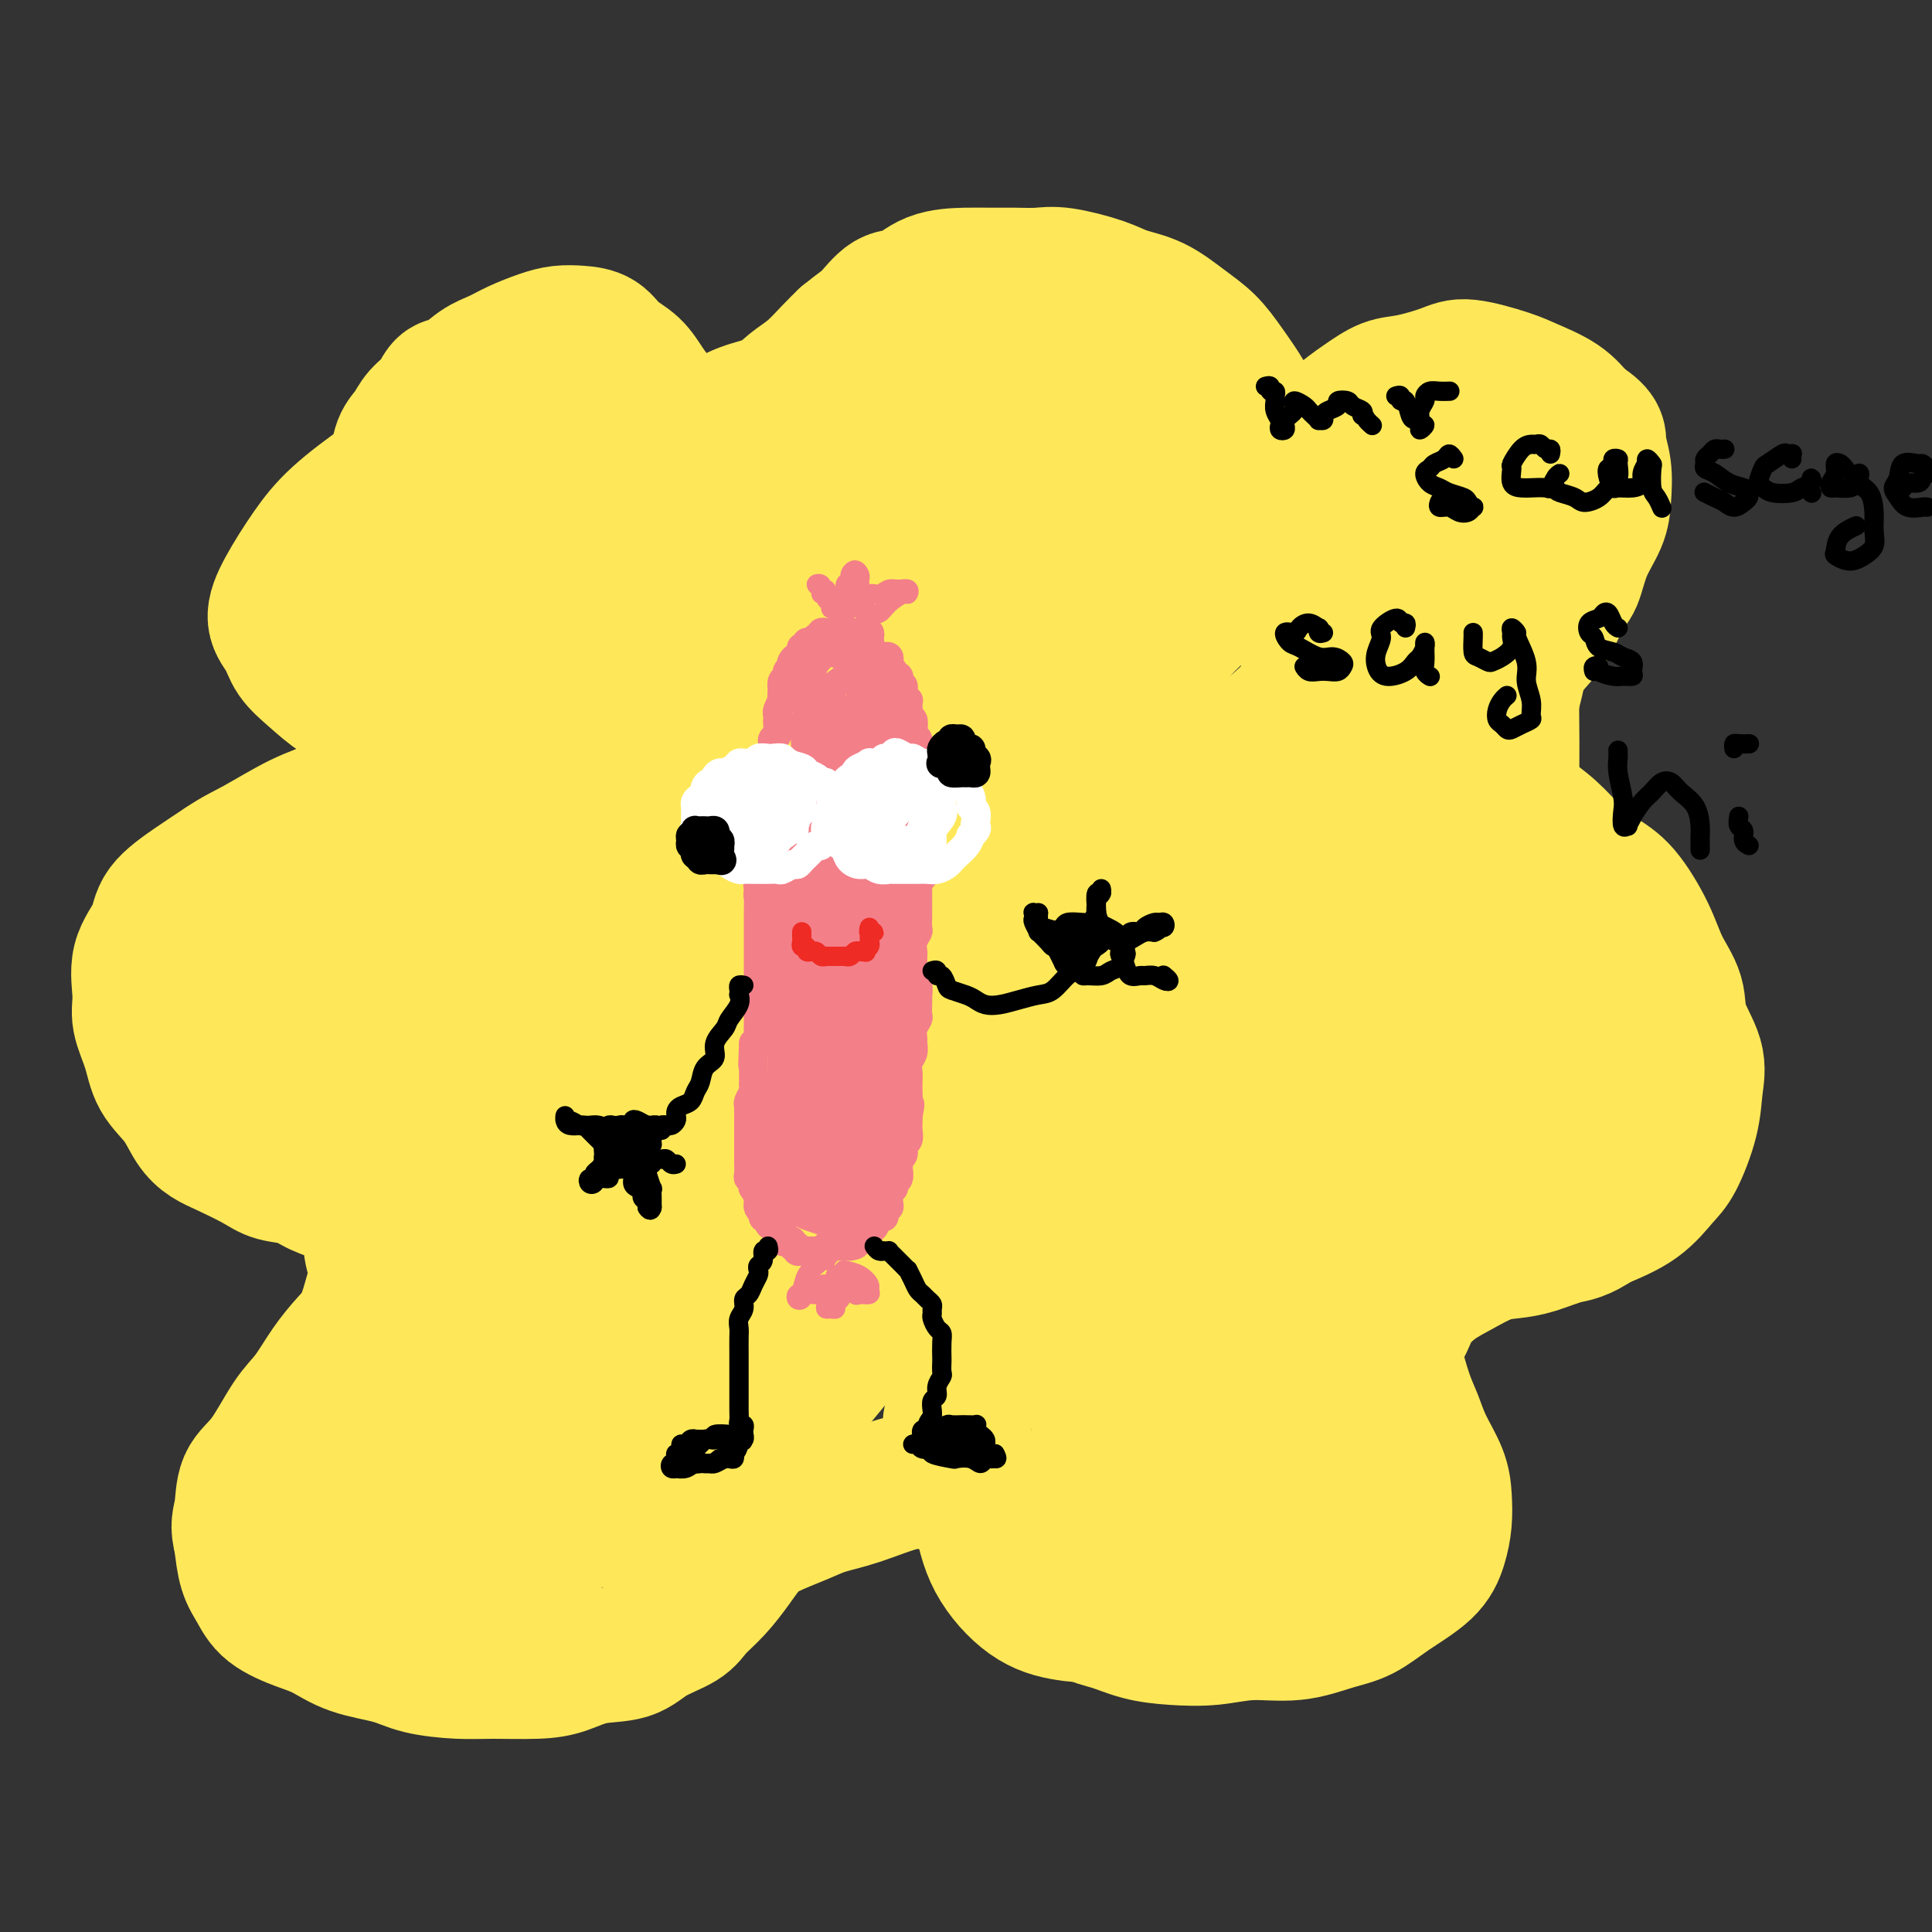 <svg viewBox='0 0 400 400' version='1.1' xmlns='http://www.w3.org/2000/svg' xmlns:xlink='http://www.w3.org/1999/xlink'><rect x="0" y="0" width="400" height="400" fill="#333333" stroke="none"/><g fill='none' stroke='#FEE859' stroke-width='28' stroke-linecap='round' stroke-linejoin='round'><path d='M77,111c0.018,-0.530 0.036,-1.060 0,-2c-0.036,-0.940 -0.127,-2.289 0,-3c0.127,-0.711 0.471,-0.784 1,-2c0.529,-1.216 1.243,-3.575 2,-5c0.757,-1.425 1.558,-1.917 2,-3c0.442,-1.083 0.527,-2.756 1,-4c0.473,-1.244 1.336,-2.058 2,-3c0.664,-0.942 1.128,-2.014 2,-3c0.872,-0.986 2.151,-1.888 3,-3c0.849,-1.112 1.268,-2.433 2,-3c0.732,-0.567 1.777,-0.379 3,-1c1.223,-0.621 2.623,-2.051 4,-3c1.377,-0.949 2.731,-1.418 4,-2c1.269,-0.582 2.454,-1.279 4,-2c1.546,-0.721 3.452,-1.466 5,-2c1.548,-0.534 2.739,-0.857 4,-1c1.261,-0.143 2.592,-0.107 4,0c1.408,0.107 2.894,0.286 4,1c1.106,0.714 1.832,1.964 3,3c1.168,1.036 2.779,1.857 4,3c1.221,1.143 2.051,2.609 3,4c0.949,1.391 2.015,2.706 3,4c0.985,1.294 1.887,2.566 3,3c1.113,0.434 2.436,0.030 4,0c1.564,-0.030 3.369,0.313 5,0c1.631,-0.313 3.087,-1.284 5,-2c1.913,-0.716 4.283,-1.178 6,-2c1.717,-0.822 2.780,-2.004 4,-3c1.220,-0.996 2.598,-1.807 4,-3c1.402,-1.193 2.829,-2.770 4,-4c1.171,-1.230 2.085,-2.115 3,-3'/><path d='M175,70c3.260,-2.679 3.912,-2.875 5,-4c1.088,-1.125 2.614,-3.177 4,-4c1.386,-0.823 2.631,-0.417 4,-1c1.369,-0.583 2.862,-2.156 5,-3c2.138,-0.844 4.921,-0.960 7,-1c2.079,-0.040 3.455,-0.005 5,0c1.545,0.005 3.258,-0.020 5,0c1.742,0.020 3.514,0.087 5,0c1.486,-0.087 2.686,-0.327 5,0c2.314,0.327 5.742,1.219 8,2c2.258,0.781 3.345,1.449 5,2c1.655,0.551 3.879,0.986 6,2c2.121,1.014 4.141,2.609 6,4c1.859,1.391 3.557,2.579 5,4c1.443,1.421 2.631,3.074 4,5c1.369,1.926 2.919,4.124 4,6c1.081,1.876 1.693,3.430 2,5c0.307,1.570 0.310,3.155 1,4c0.690,0.845 2.066,0.950 3,1c0.934,0.050 1.425,0.045 3,0c1.575,-0.045 4.235,-0.130 6,-1c1.765,-0.870 2.636,-2.527 4,-4c1.364,-1.473 3.221,-2.764 5,-4c1.779,-1.236 3.480,-2.416 5,-3c1.520,-0.584 2.858,-0.572 5,-1c2.142,-0.428 5.087,-1.298 7,-2c1.913,-0.702 2.794,-1.238 5,-1c2.206,0.238 5.736,1.249 8,2c2.264,0.751 3.264,1.241 5,2c1.736,0.759 4.210,1.788 6,3c1.790,1.212 2.895,2.606 4,4'/><path d='M327,87c4.405,2.612 3.917,3.641 4,5c0.083,1.359 0.738,3.047 1,5c0.262,1.953 0.132,4.172 0,6c-0.132,1.828 -0.264,3.265 -1,5c-0.736,1.735 -2.075,3.767 -3,6c-0.925,2.233 -1.436,4.666 -2,6c-0.564,1.334 -1.182,1.570 -2,3c-0.818,1.430 -1.837,4.053 -3,6c-1.163,1.947 -2.470,3.217 -4,5c-1.530,1.783 -3.284,4.080 -4,6c-0.716,1.920 -0.394,3.465 -1,5c-0.606,1.535 -2.141,3.061 -3,5c-0.859,1.939 -1.042,4.292 -1,6c0.042,1.708 0.310,2.771 1,4c0.690,1.229 1.804,2.626 3,4c1.196,1.374 2.475,2.727 4,4c1.525,1.273 3.297,2.467 5,4c1.703,1.533 3.336,3.406 5,5c1.664,1.594 3.357,2.911 5,4c1.643,1.089 3.236,1.951 5,4c1.764,2.049 3.699,5.285 5,8c1.301,2.715 1.967,4.909 3,7c1.033,2.091 2.433,4.078 3,6c0.567,1.922 0.300,3.778 1,6c0.700,2.222 2.365,4.809 3,7c0.635,2.191 0.238,3.986 0,6c-0.238,2.014 -0.318,4.247 -1,7c-0.682,2.753 -1.966,6.027 -3,8c-1.034,1.973 -1.817,2.647 -3,4c-1.183,1.353 -2.767,3.387 -5,5c-2.233,1.613 -5.117,2.807 -8,4'/><path d='M331,253c-3.762,2.584 -5.166,2.544 -7,3c-1.834,0.456 -4.096,1.409 -6,2c-1.904,0.591 -3.448,0.822 -5,1c-1.552,0.178 -3.111,0.304 -5,1c-1.889,0.696 -4.107,1.961 -6,3c-1.893,1.039 -3.461,1.853 -5,3c-1.539,1.147 -3.047,2.627 -4,4c-0.953,1.373 -1.349,2.638 -2,4c-0.651,1.362 -1.557,2.820 -2,4c-0.443,1.180 -0.424,2.082 0,4c0.424,1.918 1.252,4.851 2,7c0.748,2.149 1.416,3.515 2,5c0.584,1.485 1.082,3.088 2,5c0.918,1.912 2.254,4.131 3,6c0.746,1.869 0.900,3.388 1,5c0.100,1.612 0.146,3.317 0,5c-0.146,1.683 -0.483,3.342 -1,5c-0.517,1.658 -1.215,3.314 -3,5c-1.785,1.686 -4.656,3.404 -7,5c-2.344,1.596 -4.161,3.072 -6,4c-1.839,0.928 -3.701,1.307 -6,2c-2.299,0.693 -5.036,1.700 -8,2c-2.964,0.300 -6.154,-0.109 -9,0c-2.846,0.109 -5.348,0.734 -8,1c-2.652,0.266 -5.455,0.174 -8,0c-2.545,-0.174 -4.831,-0.429 -7,-1c-2.169,-0.571 -4.219,-1.457 -6,-2c-1.781,-0.543 -3.292,-0.744 -5,-2c-1.708,-1.256 -3.614,-3.569 -5,-6c-1.386,-2.431 -2.253,-4.980 -3,-7c-0.747,-2.020 -1.373,-3.510 -2,-5'/><path d='M215,316c-2.258,-3.295 -2.903,-2.532 -4,-3c-1.097,-0.468 -2.645,-2.166 -4,-3c-1.355,-0.834 -2.517,-0.802 -4,-1c-1.483,-0.198 -3.289,-0.625 -5,-1c-1.711,-0.375 -3.329,-0.698 -5,-1c-1.671,-0.302 -3.395,-0.583 -6,0c-2.605,0.583 -6.090,2.031 -9,3c-2.910,0.969 -5.243,1.458 -7,2c-1.757,0.542 -2.937,1.138 -5,2c-2.063,0.862 -5.007,1.991 -7,3c-1.993,1.009 -3.034,1.897 -4,3c-0.966,1.103 -1.858,2.419 -3,4c-1.142,1.581 -2.536,3.425 -4,5c-1.464,1.575 -2.998,2.879 -4,4c-1.002,1.121 -1.470,2.058 -3,3c-1.530,0.942 -4.120,1.888 -6,3c-1.880,1.112 -3.051,2.389 -5,3c-1.949,0.611 -4.678,0.557 -7,1c-2.322,0.443 -4.238,1.385 -6,2c-1.762,0.615 -3.370,0.905 -6,1c-2.630,0.095 -6.281,-0.004 -9,0c-2.719,0.004 -4.505,0.110 -7,0c-2.495,-0.110 -5.697,-0.438 -8,-1c-2.303,-0.562 -3.705,-1.360 -6,-2c-2.295,-0.640 -5.482,-1.122 -8,-2c-2.518,-0.878 -4.366,-2.151 -6,-3c-1.634,-0.849 -3.054,-1.275 -5,-2c-1.946,-0.725 -4.419,-1.751 -6,-3c-1.581,-1.249 -2.272,-2.721 -3,-4c-0.728,-1.279 -1.494,-2.365 -2,-4c-0.506,-1.635 -0.753,-3.817 -1,-6'/><path d='M50,319c-0.942,-3.211 -0.297,-4.240 0,-6c0.297,-1.760 0.245,-4.252 1,-6c0.755,-1.748 2.316,-2.754 4,-5c1.684,-2.246 3.490,-5.733 5,-8c1.510,-2.267 2.722,-3.316 4,-5c1.278,-1.684 2.620,-4.004 4,-6c1.380,-1.996 2.797,-3.666 4,-5c1.203,-1.334 2.192,-2.330 3,-4c0.808,-1.670 1.436,-4.012 2,-6c0.564,-1.988 1.066,-3.621 1,-5c-0.066,-1.379 -0.699,-2.505 -1,-4c-0.301,-1.495 -0.270,-3.360 -1,-5c-0.730,-1.640 -2.222,-3.055 -3,-4c-0.778,-0.945 -0.842,-1.421 -2,-2c-1.158,-0.579 -3.412,-1.261 -5,-2c-1.588,-0.739 -2.511,-1.534 -4,-2c-1.489,-0.466 -3.543,-0.601 -5,-1c-1.457,-0.399 -2.317,-1.060 -4,-2c-1.683,-0.940 -4.188,-2.157 -6,-3c-1.812,-0.843 -2.932,-1.311 -4,-2c-1.068,-0.689 -2.084,-1.597 -3,-3c-0.916,-1.403 -1.733,-3.299 -3,-5c-1.267,-1.701 -2.983,-3.205 -4,-5c-1.017,-1.795 -1.334,-3.879 -2,-6c-0.666,-2.121 -1.682,-4.278 -2,-6c-0.318,-1.722 0.062,-3.009 0,-5c-0.062,-1.991 -0.566,-4.685 0,-7c0.566,-2.315 2.203,-4.249 3,-6c0.797,-1.751 0.753,-3.318 2,-5c1.247,-1.682 3.785,-3.481 6,-5c2.215,-1.519 4.108,-2.760 6,-4'/><path d='M46,179c2.991,-2.032 4.469,-2.611 7,-4c2.531,-1.389 6.115,-3.588 9,-5c2.885,-1.412 5.070,-2.036 7,-3c1.930,-0.964 3.603,-2.268 5,-3c1.397,-0.732 2.518,-0.891 4,-2c1.482,-1.109 3.327,-3.167 4,-4c0.673,-0.833 0.176,-0.440 0,-1c-0.176,-0.560 -0.030,-2.074 0,-3c0.030,-0.926 -0.056,-1.265 -1,-2c-0.944,-0.735 -2.746,-1.865 -4,-3c-1.254,-1.135 -1.959,-2.274 -3,-3c-1.041,-0.726 -2.417,-1.039 -4,-2c-1.583,-0.961 -3.373,-2.571 -5,-4c-1.627,-1.429 -3.090,-2.677 -4,-4c-0.910,-1.323 -1.266,-2.721 -2,-4c-0.734,-1.279 -1.846,-2.439 -2,-4c-0.154,-1.561 0.652,-3.524 2,-6c1.348,-2.476 3.240,-5.464 5,-8c1.760,-2.536 3.390,-4.618 6,-7c2.610,-2.382 6.200,-5.064 9,-7c2.800,-1.936 4.810,-3.128 7,-4c2.190,-0.872 4.561,-1.426 7,-2c2.439,-0.574 4.946,-1.167 7,-1c2.054,0.167 3.653,1.095 5,3c1.347,1.905 2.440,4.787 3,8c0.560,3.213 0.585,6.757 0,10c-0.585,3.243 -1.781,6.184 -3,9c-1.219,2.816 -2.461,5.507 -4,8c-1.539,2.493 -3.376,4.786 -5,6c-1.624,1.214 -3.035,1.347 -4,1c-0.965,-0.347 -1.482,-1.173 -2,-2'/><path d='M90,136c-1.181,-1.663 -1.135,-5.321 -1,-9c0.135,-3.679 0.359,-7.380 2,-12c1.641,-4.620 4.700,-10.159 7,-14c2.300,-3.841 3.843,-5.983 6,-8c2.157,-2.017 4.928,-3.909 8,-5c3.072,-1.091 6.444,-1.382 9,-1c2.556,0.382 4.295,1.437 6,4c1.705,2.563 3.375,6.635 4,11c0.625,4.365 0.204,9.023 -1,14c-1.204,4.977 -3.190,10.274 -6,15c-2.810,4.726 -6.443,8.883 -10,12c-3.557,3.117 -7.039,5.194 -10,6c-2.961,0.806 -5.402,0.341 -7,-1c-1.598,-1.341 -2.353,-3.556 -3,-7c-0.647,-3.444 -1.186,-8.116 0,-13c1.186,-4.884 4.098,-9.980 7,-14c2.902,-4.020 5.793,-6.963 9,-9c3.207,-2.037 6.728,-3.168 11,-4c4.272,-0.832 9.295,-1.366 13,0c3.705,1.366 6.093,4.632 8,8c1.907,3.368 3.333,6.838 3,12c-0.333,5.162 -2.427,12.017 -5,17c-2.573,4.983 -5.626,8.093 -9,11c-3.374,2.907 -7.068,5.613 -10,7c-2.932,1.387 -5.100,1.457 -7,0c-1.900,-1.457 -3.530,-4.442 -4,-9c-0.470,-4.558 0.222,-10.688 2,-16c1.778,-5.312 4.641,-9.805 7,-13c2.359,-3.195 4.212,-5.091 7,-7c2.788,-1.909 6.511,-3.831 9,-4c2.489,-0.169 3.745,1.416 5,3'/><path d='M140,110c0.846,1.952 0.461,5.331 -1,9c-1.461,3.669 -3.999,7.627 -9,12c-5.001,4.373 -12.464,9.160 -19,12c-6.536,2.840 -12.143,3.734 -16,4c-3.857,0.266 -5.963,-0.096 -9,-2c-3.037,-1.904 -7.005,-5.351 -9,-9c-1.995,-3.649 -2.019,-7.500 -2,-11c0.019,-3.500 0.079,-6.648 2,-10c1.921,-3.352 5.703,-6.909 9,-9c3.297,-2.091 6.110,-2.716 9,-3c2.890,-0.284 5.856,-0.227 8,1c2.144,1.227 3.466,3.625 5,7c1.534,3.375 3.281,7.728 5,13c1.719,5.272 3.410,11.464 5,16c1.590,4.536 3.081,7.416 4,10c0.919,2.584 1.267,4.873 2,7c0.733,2.127 1.850,4.093 2,5c0.150,0.907 -0.667,0.755 -1,1c-0.333,0.245 -0.183,0.887 0,-1c0.183,-1.887 0.400,-6.303 2,-13c1.600,-6.697 4.585,-15.674 8,-23c3.415,-7.326 7.262,-13.002 11,-17c3.738,-3.998 7.368,-6.318 12,-8c4.632,-1.682 10.268,-2.725 15,-2c4.732,0.725 8.562,3.218 11,7c2.438,3.782 3.484,8.851 4,14c0.516,5.149 0.503,10.377 -2,17c-2.503,6.623 -7.496,14.641 -13,20c-5.504,5.359 -11.520,8.058 -16,10c-4.480,1.942 -7.423,3.126 -10,2c-2.577,-1.126 -4.789,-4.563 -7,-8'/><path d='M140,161c-1.392,-2.648 -1.373,-5.270 0,-13c1.373,-7.730 4.100,-20.570 8,-30c3.900,-9.430 8.974,-15.451 14,-21c5.026,-5.549 10.004,-10.626 16,-14c5.996,-3.374 13.010,-5.043 19,-4c5.990,1.043 10.955,4.799 14,8c3.045,3.201 4.171,5.847 4,12c-0.171,6.153 -1.640,15.813 -4,24c-2.360,8.187 -5.612,14.901 -10,21c-4.388,6.099 -9.911,11.583 -17,16c-7.089,4.417 -15.743,7.768 -21,9c-5.257,1.232 -7.118,0.344 -9,-2c-1.882,-2.344 -3.785,-6.145 -4,-12c-0.215,-5.855 1.256,-13.766 4,-22c2.744,-8.234 6.759,-16.792 13,-25c6.241,-8.208 14.706,-16.068 22,-21c7.294,-4.932 13.417,-6.937 19,-8c5.583,-1.063 10.627,-1.183 15,0c4.373,1.183 8.074,3.668 10,9c1.926,5.332 2.078,13.511 1,21c-1.078,7.489 -3.387,14.290 -7,21c-3.613,6.710 -8.530,13.331 -16,20c-7.470,6.669 -17.494,13.388 -24,17c-6.506,3.612 -9.495,4.118 -12,4c-2.505,-0.118 -4.527,-0.860 -5,-6c-0.473,-5.140 0.602,-14.677 3,-23c2.398,-8.323 6.121,-15.432 11,-22c4.879,-6.568 10.916,-12.596 16,-17c5.084,-4.404 9.215,-7.186 15,-9c5.785,-1.814 13.224,-2.661 18,-2c4.776,0.661 6.888,2.831 9,5'/><path d='M242,97c2.483,3.134 4.190,8.469 4,14c-0.190,5.531 -2.279,11.256 -7,19c-4.721,7.744 -12.076,17.506 -19,25c-6.924,7.494 -13.417,12.720 -19,16c-5.583,3.280 -10.255,4.613 -13,6c-2.745,1.387 -3.562,2.827 -4,1c-0.438,-1.827 -0.496,-6.922 2,-13c2.496,-6.078 7.547,-13.140 13,-20c5.453,-6.860 11.308,-13.519 20,-20c8.692,-6.481 20.221,-12.783 29,-16c8.779,-3.217 14.809,-3.349 20,-3c5.191,0.349 9.544,1.177 12,4c2.456,2.823 3.016,7.640 2,13c-1.016,5.360 -3.609,11.264 -8,17c-4.391,5.736 -10.580,11.303 -17,16c-6.420,4.697 -13.070,8.524 -19,11c-5.930,2.476 -11.141,3.601 -14,4c-2.859,0.399 -3.367,0.072 -3,-3c0.367,-3.072 1.611,-8.888 5,-15c3.389,-6.112 8.925,-12.520 15,-19c6.075,-6.480 12.689,-13.030 21,-18c8.311,-4.970 18.320,-8.358 25,-9c6.680,-0.642 10.033,1.462 13,4c2.967,2.538 5.550,5.509 6,11c0.450,5.491 -1.233,13.501 -4,20c-2.767,6.499 -6.617,11.485 -11,17c-4.383,5.515 -9.299,11.558 -15,16c-5.701,4.442 -12.188,7.283 -16,9c-3.812,1.717 -4.949,2.308 -6,2c-1.051,-0.308 -2.014,-1.517 -1,-5c1.014,-3.483 4.007,-9.242 7,-15'/><path d='M260,166c3.421,-8.009 8.974,-18.030 14,-26c5.026,-7.970 9.526,-13.887 14,-18c4.474,-4.113 8.922,-6.422 12,-8c3.078,-1.578 4.786,-2.426 7,-1c2.214,1.426 4.934,5.127 6,10c1.066,4.873 0.479,10.920 0,17c-0.479,6.080 -0.849,12.195 -5,24c-4.151,11.805 -12.084,29.300 -17,39c-4.916,9.700 -6.813,11.605 -9,14c-2.187,2.395 -4.662,5.280 -6,7c-1.338,1.720 -1.540,2.276 -2,1c-0.460,-1.276 -1.177,-4.385 -1,-10c0.177,-5.615 1.249,-13.735 2,-22c0.751,-8.265 1.182,-16.675 4,-29c2.818,-12.325 8.022,-28.563 12,-39c3.978,-10.437 6.728,-15.071 9,-18c2.272,-2.929 4.065,-4.153 6,-5c1.935,-0.847 4.010,-1.318 6,-1c1.990,0.318 3.893,1.424 5,4c1.107,2.576 1.419,6.623 1,12c-0.419,5.377 -1.568,12.083 -3,19c-1.432,6.917 -3.148,14.045 -7,23c-3.852,8.955 -9.839,19.736 -14,27c-4.161,7.264 -6.496,11.009 -9,13c-2.504,1.991 -5.179,2.226 -7,3c-1.821,0.774 -2.789,2.085 -5,-1c-2.211,-3.085 -5.664,-10.567 -7,-17c-1.336,-6.433 -0.554,-11.817 1,-22c1.554,-10.183 3.880,-25.165 7,-35c3.120,-9.835 7.034,-14.524 10,-18c2.966,-3.476 4.983,-5.738 7,-8'/><path d='M291,101c3.746,-4.858 4.611,-4.004 7,-2c2.389,2.004 6.303,5.157 9,10c2.697,4.843 4.179,11.375 5,19c0.821,7.625 0.981,16.342 1,26c0.019,9.658 -0.104,20.258 -1,30c-0.896,9.742 -2.566,18.627 -4,28c-1.434,9.373 -2.632,19.233 -4,25c-1.368,5.767 -2.905,7.442 -4,9c-1.095,1.558 -1.746,2.998 -3,4c-1.254,1.002 -3.110,1.564 -5,0c-1.890,-1.564 -3.816,-5.254 -5,-10c-1.184,-4.746 -1.628,-10.547 -1,-17c0.628,-6.453 2.329,-13.559 5,-19c2.671,-5.441 6.312,-9.218 9,-11c2.688,-1.782 4.424,-1.568 8,0c3.576,1.568 8.994,4.490 13,8c4.006,3.510 6.601,7.608 9,12c2.399,4.392 4.602,9.076 6,13c1.398,3.924 1.992,7.086 2,10c0.008,2.914 -0.571,5.581 -3,9c-2.429,3.419 -6.709,7.591 -11,10c-4.291,2.409 -8.594,3.054 -13,3c-4.406,-0.054 -8.917,-0.809 -13,-3c-4.083,-2.191 -7.740,-5.819 -10,-10c-2.260,-4.181 -3.125,-8.916 -3,-15c0.125,-6.084 1.238,-13.517 4,-19c2.762,-5.483 7.171,-9.016 10,-11c2.829,-1.984 4.078,-2.418 7,-3c2.922,-0.582 7.517,-1.310 11,1c3.483,2.310 5.852,7.660 7,13c1.148,5.340 1.074,10.670 1,16'/><path d='M176,268c0.266,0.793 0.533,1.586 -1,2c-1.533,0.414 -4.865,0.450 -7,0c-2.135,-0.450 -3.074,-1.385 -4,-4c-0.926,-2.615 -1.838,-6.910 -2,-13c-0.162,-6.090 0.427,-13.976 2,-21c1.573,-7.024 4.130,-13.186 7,-19c2.870,-5.814 6.052,-11.279 10,-15c3.948,-3.721 8.661,-5.697 14,-7c5.339,-1.303 11.302,-1.934 16,-1c4.698,0.934 8.130,3.435 11,6c2.870,2.565 5.178,5.196 7,10c1.822,4.804 3.157,11.780 3,17c-0.157,5.220 -1.807,8.685 -4,12c-2.193,3.315 -4.929,6.479 -8,9c-3.071,2.521 -6.476,4.398 -10,5c-3.524,0.602 -7.165,-0.071 -10,-1c-2.835,-0.929 -4.863,-2.115 -7,-4c-2.137,-1.885 -4.383,-4.469 -6,-7c-1.617,-2.531 -2.605,-5.009 -3,-6c-0.395,-0.991 -0.198,-0.496 0,0'/><path d='M197,294c-0.179,0.171 -0.357,0.342 0,1c0.357,0.658 1.251,1.804 2,3c0.749,1.196 1.355,2.443 2,5c0.645,2.557 1.331,6.425 2,10c0.669,3.575 1.320,6.857 3,10c1.680,3.143 4.387,6.146 7,8c2.613,1.854 5.132,2.559 8,3c2.868,0.441 6.084,0.618 10,-1c3.916,-1.618 8.533,-5.033 12,-8c3.467,-2.967 5.784,-5.487 8,-8c2.216,-2.513 4.331,-5.019 6,-8c1.669,-2.981 2.891,-6.438 3,-11c0.109,-4.562 -0.897,-10.228 -2,-15c-1.103,-4.772 -2.305,-8.650 -4,-12c-1.695,-3.350 -3.883,-6.172 -6,-9c-2.117,-2.828 -4.163,-5.662 -6,-7c-1.837,-1.338 -3.464,-1.181 -5,-1c-1.536,0.181 -2.980,0.386 -4,2c-1.020,1.614 -1.616,4.636 -2,9c-0.384,4.364 -0.555,10.068 0,15c0.555,4.932 1.834,9.090 4,15c2.166,5.910 5.217,13.572 8,18c2.783,4.428 5.299,5.622 8,7c2.701,1.378 5.586,2.940 9,3c3.414,0.060 7.357,-1.384 10,-3c2.643,-1.616 3.987,-3.405 6,-6c2.013,-2.595 4.694,-5.994 6,-11c1.306,-5.006 1.236,-11.617 1,-18c-0.236,-6.383 -0.639,-12.538 -1,-19c-0.361,-6.462 -0.681,-13.231 -1,-20'/><path d='M281,246c-0.719,-12.376 -2.017,-14.814 -4,-18c-1.983,-3.186 -4.651,-7.118 -7,-9c-2.349,-1.882 -4.379,-1.713 -7,-1c-2.621,0.713 -5.834,1.969 -9,4c-3.166,2.031 -6.287,4.838 -9,13c-2.713,8.162 -5.018,21.680 -6,30c-0.982,8.320 -0.639,11.444 0,17c0.639,5.556 1.576,13.545 3,18c1.424,4.455 3.336,5.375 6,7c2.664,1.625 6.081,3.955 9,4c2.919,0.045 5.342,-2.195 8,-5c2.658,-2.805 5.552,-6.175 8,-12c2.448,-5.825 4.451,-14.106 6,-22c1.549,-7.894 2.646,-15.400 3,-23c0.354,-7.600 -0.034,-15.293 -1,-24c-0.966,-8.707 -2.510,-18.429 -4,-24c-1.490,-5.571 -2.925,-6.993 -4,-8c-1.075,-1.007 -1.790,-1.600 -5,0c-3.210,1.600 -8.913,5.392 -13,10c-4.087,4.608 -6.557,10.030 -9,17c-2.443,6.970 -4.860,15.487 -8,26c-3.140,10.513 -7.002,23.020 -9,31c-1.998,7.980 -2.130,11.432 -2,14c0.130,2.568 0.524,4.250 1,5c0.476,0.750 1.034,0.567 2,-1c0.966,-1.567 2.339,-4.519 4,-9c1.661,-4.481 3.611,-10.491 5,-17c1.389,-6.509 2.218,-13.518 4,-23c1.782,-9.482 4.518,-21.437 6,-30c1.482,-8.563 1.709,-13.732 2,-17c0.291,-3.268 0.645,-4.634 1,-6'/><path d='M252,193c2.198,-12.498 1.193,-5.745 0,-3c-1.193,2.745 -2.574,1.480 -5,5c-2.426,3.520 -5.898,11.824 -9,20c-3.102,8.176 -5.834,16.222 -10,26c-4.166,9.778 -9.766,21.287 -14,29c-4.234,7.713 -7.102,11.630 -9,14c-1.898,2.370 -2.826,3.193 -4,4c-1.174,0.807 -2.593,1.599 -4,-2c-1.407,-3.599 -2.802,-11.591 -3,-18c-0.198,-6.409 0.799,-11.237 2,-18c1.201,-6.763 2.605,-15.461 6,-26c3.395,-10.539 8.781,-22.919 13,-30c4.219,-7.081 7.271,-8.862 10,-10c2.729,-1.138 5.135,-1.633 9,-1c3.865,0.633 9.188,2.392 13,6c3.812,3.608 6.115,9.064 8,17c1.885,7.936 3.354,18.352 3,27c-0.354,8.648 -2.532,15.529 -5,22c-2.468,6.471 -5.226,12.531 -8,17c-2.774,4.469 -5.565,7.345 -8,9c-2.435,1.655 -4.514,2.089 -6,1c-1.486,-1.089 -2.379,-3.702 -3,-8c-0.621,-4.298 -0.969,-10.282 0,-17c0.969,-6.718 3.257,-14.171 7,-23c3.743,-8.829 8.943,-19.034 14,-26c5.057,-6.966 9.971,-10.693 14,-13c4.029,-2.307 7.174,-3.193 10,-4c2.826,-0.807 5.335,-1.536 7,1c1.665,2.536 2.487,8.337 2,14c-0.487,5.663 -2.282,11.190 -5,17c-2.718,5.810 -6.359,11.905 -10,18'/><path d='M267,241c-5.454,9.275 -11.587,14.961 -15,18c-3.413,3.039 -4.104,3.430 -5,4c-0.896,0.570 -1.997,1.318 -1,-2c0.997,-3.318 4.090,-10.703 8,-17c3.910,-6.297 8.636,-11.508 15,-17c6.364,-5.492 14.366,-11.266 22,-15c7.634,-3.734 14.899,-5.428 21,-6c6.101,-0.572 11.039,-0.021 14,1c2.961,1.021 3.947,2.514 5,4c1.053,1.486 2.175,2.967 1,7c-1.175,4.033 -4.648,10.620 -8,15c-3.352,4.380 -6.585,6.555 -12,10c-5.415,3.445 -13.012,8.161 -19,11c-5.988,2.839 -10.368,3.800 -15,5c-4.632,1.200 -9.516,2.640 -14,4c-4.484,1.360 -8.567,2.642 -13,3c-4.433,0.358 -9.215,-0.206 -13,-1c-3.785,-0.794 -6.571,-1.819 -9,-4c-2.429,-2.181 -4.501,-5.520 -6,-9c-1.499,-3.480 -2.426,-7.103 -3,-13c-0.574,-5.897 -0.795,-14.068 0,-20c0.795,-5.932 2.605,-9.625 4,-13c1.395,-3.375 2.375,-6.433 3,-8c0.625,-1.567 0.896,-1.645 1,-2c0.104,-0.355 0.041,-0.988 -2,1c-2.041,1.988 -6.061,6.598 -10,11c-3.939,4.402 -7.796,8.597 -14,17c-6.204,8.403 -14.756,21.015 -21,30c-6.244,8.985 -10.181,14.342 -14,20c-3.819,5.658 -7.520,11.617 -10,15c-2.480,3.383 -3.740,4.192 -5,5'/><path d='M152,295c-7.970,11.118 -2.895,3.915 -1,1c1.895,-2.915 0.609,-1.540 2,-5c1.391,-3.460 5.458,-11.753 9,-19c3.542,-7.247 6.559,-13.447 12,-21c5.441,-7.553 13.306,-16.457 19,-22c5.694,-5.543 9.217,-7.723 12,-9c2.783,-1.277 4.825,-1.652 6,-2c1.175,-0.348 1.482,-0.670 0,3c-1.482,3.670 -4.754,11.331 -9,19c-4.246,7.669 -9.466,15.346 -15,23c-5.534,7.654 -11.383,15.287 -17,22c-5.617,6.713 -11.002,12.507 -17,18c-5.998,5.493 -12.608,10.686 -16,13c-3.392,2.314 -3.567,1.751 -4,1c-0.433,-0.751 -1.123,-1.689 -1,-5c0.123,-3.311 1.061,-8.997 4,-17c2.939,-8.003 7.881,-18.325 13,-27c5.119,-8.675 10.415,-15.703 16,-22c5.585,-6.297 11.459,-11.864 17,-16c5.541,-4.136 10.750,-6.840 15,-8c4.250,-1.160 7.540,-0.777 9,1c1.460,1.777 1.088,4.947 0,9c-1.088,4.053 -2.894,8.988 -6,14c-3.106,5.012 -7.511,10.100 -14,17c-6.489,6.900 -15.060,15.611 -22,22c-6.940,6.389 -12.248,10.457 -17,14c-4.752,3.543 -8.947,6.560 -12,8c-3.053,1.440 -4.963,1.304 -6,0c-1.037,-1.304 -1.202,-3.774 0,-10c1.202,-6.226 3.772,-16.207 7,-25c3.228,-8.793 7.114,-16.396 11,-24'/><path d='M147,248c3.792,-7.958 7.773,-15.853 13,-24c5.227,-8.147 11.700,-16.546 16,-21c4.300,-4.454 6.425,-4.963 8,-6c1.575,-1.037 2.599,-2.603 2,0c-0.599,2.603 -2.820,9.374 -8,19c-5.180,9.626 -13.318,22.106 -19,31c-5.682,8.894 -8.909,14.201 -14,21c-5.091,6.799 -12.045,15.091 -19,24c-6.955,8.909 -13.909,18.436 -18,24c-4.091,5.564 -5.318,7.165 -6,8c-0.682,0.835 -0.820,0.906 0,-1c0.820,-1.906 2.599,-5.787 6,-14c3.401,-8.213 8.424,-20.759 14,-32c5.576,-11.241 11.704,-21.179 18,-31c6.296,-9.821 12.760,-19.526 19,-27c6.240,-7.474 12.256,-12.716 16,-16c3.744,-3.284 5.217,-4.609 5,-3c-0.217,1.609 -2.122,6.154 -5,11c-2.878,4.846 -6.729,9.994 -13,19c-6.271,9.006 -14.962,21.869 -23,33c-8.038,11.131 -15.422,20.530 -22,29c-6.578,8.470 -12.351,16.011 -17,22c-4.649,5.989 -8.175,10.425 -10,12c-1.825,1.575 -1.948,0.287 -2,-1c-0.052,-1.287 -0.032,-2.574 1,-7c1.032,-4.426 3.077,-11.993 5,-19c1.923,-7.007 3.725,-13.455 6,-20c2.275,-6.545 5.022,-13.187 8,-20c2.978,-6.813 6.186,-13.796 9,-18c2.814,-4.204 5.232,-5.630 7,-7c1.768,-1.370 2.884,-2.685 4,-4'/><path d='M128,230c2.282,-2.092 2.488,-1.823 3,-1c0.512,0.823 1.329,2.200 0,4c-1.329,1.800 -4.806,4.024 -8,7c-3.194,2.976 -6.105,6.705 -11,12c-4.895,5.295 -11.773,12.156 -18,20c-6.227,7.844 -11.804,16.672 -15,22c-3.196,5.328 -4.012,7.156 -5,10c-0.988,2.844 -2.150,6.706 -2,10c0.150,3.294 1.610,6.022 3,8c1.390,1.978 2.709,3.207 5,4c2.291,0.793 5.554,1.150 8,1c2.446,-0.150 4.074,-0.807 8,-2c3.926,-1.193 10.149,-2.924 15,-5c4.851,-2.076 8.330,-4.498 12,-7c3.670,-2.502 7.532,-5.083 12,-8c4.468,-2.917 9.544,-6.169 12,-8c2.456,-1.831 2.293,-2.241 3,-3c0.707,-0.759 2.285,-1.868 0,-2c-2.285,-0.132 -8.434,0.713 -14,2c-5.566,1.287 -10.550,3.017 -16,4c-5.450,0.983 -11.365,1.219 -16,0c-4.635,-1.219 -7.991,-3.892 -10,-8c-2.009,-4.108 -2.672,-9.651 -2,-16c0.672,-6.349 2.679,-13.504 8,-23c5.321,-9.496 13.955,-21.332 21,-30c7.045,-8.668 12.499,-14.167 19,-19c6.501,-4.833 14.049,-8.999 20,-12c5.951,-3.001 10.307,-4.835 14,-5c3.693,-0.165 6.725,1.340 8,5c1.275,3.660 0.793,9.474 -2,16c-2.793,6.526 -7.896,13.763 -13,21'/><path d='M167,227c-4.879,6.821 -10.576,13.375 -19,21c-8.424,7.625 -19.576,16.323 -27,21c-7.424,4.677 -11.120,5.333 -13,5c-1.880,-0.333 -1.943,-1.656 -2,-4c-0.057,-2.344 -0.109,-5.710 4,-15c4.109,-9.290 12.378,-24.503 18,-34c5.622,-9.497 8.598,-13.278 13,-19c4.402,-5.722 10.231,-13.385 16,-19c5.769,-5.615 11.477,-9.183 14,-11c2.523,-1.817 1.860,-1.883 2,-1c0.140,0.883 1.084,2.716 -2,8c-3.084,5.284 -10.198,14.021 -17,22c-6.802,7.979 -13.294,15.201 -20,22c-6.706,6.799 -13.625,13.175 -21,18c-7.375,4.825 -15.206,8.099 -19,9c-3.794,0.901 -3.553,-0.569 -3,-3c0.553,-2.431 1.417,-5.821 4,-11c2.583,-5.179 6.885,-12.146 11,-19c4.115,-6.854 8.043,-13.596 13,-20c4.957,-6.404 10.942,-12.471 16,-17c5.058,-4.529 9.188,-7.520 12,-9c2.812,-1.480 4.308,-1.447 4,0c-0.308,1.447 -2.418,4.310 -7,9c-4.582,4.690 -11.635,11.209 -18,17c-6.365,5.791 -12.041,10.855 -20,18c-7.959,7.145 -18.200,16.370 -24,21c-5.800,4.630 -7.159,4.666 -8,5c-0.841,0.334 -1.164,0.966 -1,0c0.164,-0.966 0.813,-3.529 4,-9c3.187,-5.471 8.910,-13.849 14,-21c5.090,-7.151 9.545,-13.076 14,-19'/><path d='M105,192c6.958,-10.576 8.852,-12.517 13,-17c4.148,-4.483 10.552,-11.509 14,-15c3.448,-3.491 3.942,-3.448 5,-4c1.058,-0.552 2.679,-1.699 1,0c-1.679,1.699 -6.659,6.245 -14,14c-7.341,7.755 -17.044,18.719 -24,26c-6.956,7.281 -11.165,10.878 -17,17c-5.835,6.122 -13.294,14.767 -17,19c-3.706,4.233 -3.657,4.054 -4,4c-0.343,-0.054 -1.076,0.018 -1,0c0.076,-0.018 0.962,-0.127 3,-4c2.038,-3.873 5.227,-11.512 9,-19c3.773,-7.488 8.130,-14.827 13,-22c4.870,-7.173 10.251,-14.181 15,-20c4.749,-5.819 8.864,-10.447 11,-13c2.136,-2.553 2.293,-3.029 2,-3c-0.293,0.029 -1.034,0.564 -4,3c-2.966,2.436 -8.155,6.773 -13,11c-4.845,4.227 -9.346,8.342 -15,15c-5.654,6.658 -12.461,15.858 -17,22c-4.539,6.142 -6.811,9.226 -8,11c-1.189,1.774 -1.296,2.237 -1,2c0.296,-0.237 0.996,-1.175 3,-4c2.004,-2.825 5.314,-7.538 8,-12c2.686,-4.462 4.749,-8.675 8,-14c3.251,-5.325 7.691,-11.764 11,-16c3.309,-4.236 5.489,-6.270 7,-8c1.511,-1.730 2.353,-3.154 3,-4c0.647,-0.846 1.097,-1.112 1,-1c-0.097,0.112 -0.742,0.604 -2,2c-1.258,1.396 -3.129,3.698 -5,6'/><path d='M90,168c-3.518,3.461 -9.315,8.615 -14,13c-4.685,4.385 -8.260,8.002 -12,12c-3.740,3.998 -7.646,8.378 -10,11c-2.354,2.622 -3.157,3.487 -4,4c-0.843,0.513 -1.728,0.674 -2,1c-0.272,0.326 0.067,0.818 0,1c-0.067,0.182 -0.540,0.053 -1,0c-0.460,-0.053 -0.909,-0.031 -1,0c-0.091,0.031 0.174,0.071 0,0c-0.174,-0.071 -0.786,-0.253 -1,-1c-0.214,-0.747 -0.028,-2.060 0,-3c0.028,-0.940 -0.102,-1.509 1,-3c1.102,-1.491 3.438,-3.905 5,-6c1.562,-2.095 2.352,-3.871 4,-6c1.648,-2.129 4.153,-4.612 6,-6c1.847,-1.388 3.036,-1.681 4,-1c0.964,0.681 1.704,2.338 2,3c0.296,0.662 0.148,0.331 0,0'/></g>
<g fill='none' stroke='#F37F89' stroke-width='6' stroke-linecap='round' stroke-linejoin='round'><path d='M180,132c0.089,-0.423 0.179,-0.845 0,-1c-0.179,-0.155 -0.626,-0.041 -1,0c-0.374,0.041 -0.674,0.011 -1,0c-0.326,-0.011 -0.679,-0.003 -1,0c-0.321,0.003 -0.612,0.001 -1,0c-0.388,-0.001 -0.874,-0.000 -1,0c-0.126,0.000 0.107,0.000 0,0c-0.107,-0.000 -0.555,-0.000 -1,0c-0.445,0.000 -0.889,0.000 -1,0c-0.111,-0.000 0.110,-0.001 0,0c-0.110,0.001 -0.550,0.004 -1,0c-0.450,-0.004 -0.908,-0.016 -1,0c-0.092,0.016 0.183,0.061 0,0c-0.183,-0.061 -0.824,-0.228 -1,0c-0.176,0.228 0.111,0.850 0,1c-0.111,0.150 -0.622,-0.171 -1,0c-0.378,0.171 -0.623,0.833 -1,1c-0.377,0.167 -0.885,-0.162 -1,0c-0.115,0.162 0.163,0.813 0,1c-0.163,0.187 -0.766,-0.091 -1,0c-0.234,0.091 -0.100,0.549 0,1c0.100,0.451 0.166,0.894 0,1c-0.166,0.106 -0.565,-0.126 -1,0c-0.435,0.126 -0.905,0.610 -1,1c-0.095,0.390 0.184,0.685 0,1c-0.184,0.315 -0.833,0.652 -1,1c-0.167,0.348 0.147,0.709 0,1c-0.147,0.291 -0.756,0.512 -1,1c-0.244,0.488 -0.122,1.244 0,2'/><path d='M168,133c-0.301,0.342 -0.601,0.684 -1,1c-0.399,0.316 -0.895,0.606 -1,1c-0.105,0.394 0.182,0.893 0,1c-0.182,0.107 -0.832,-0.179 -1,0c-0.168,0.179 0.147,0.822 0,1c-0.147,0.178 -0.756,-0.108 -1,0c-0.244,0.108 -0.122,0.609 0,1c0.122,0.391 0.243,0.673 0,1c-0.243,0.327 -0.849,0.699 -1,1c-0.151,0.301 0.152,0.532 0,1c-0.152,0.468 -0.759,1.172 -1,2c-0.241,0.828 -0.117,1.780 0,2c0.117,0.220 0.227,-0.293 0,0c-0.227,0.293 -0.792,1.392 -1,2c-0.208,0.608 -0.060,0.726 0,1c0.060,0.274 0.030,0.703 0,1c-0.030,0.297 -0.061,0.460 0,1c0.061,0.540 0.213,1.457 0,2c-0.213,0.543 -0.793,0.711 -1,1c-0.207,0.289 -0.041,0.697 0,1c0.041,0.303 -0.041,0.500 0,1c0.041,0.500 0.207,1.303 0,2c-0.207,0.697 -0.787,1.290 -1,2c-0.213,0.710 -0.060,1.538 0,2c0.060,0.462 0.026,0.557 0,1c-0.026,0.443 -0.046,1.235 0,2c0.046,0.765 0.156,1.504 0,2c-0.156,0.496 -0.578,0.748 -1,1'/><path d='M158,167c-0.619,4.053 -0.166,2.184 0,2c0.166,-0.184 0.044,1.315 0,2c-0.044,0.685 -0.012,0.555 0,1c0.012,0.445 0.003,1.466 0,2c-0.003,0.534 -0.001,0.580 0,1c0.001,0.420 0.001,1.215 0,2c-0.001,0.785 -0.004,1.559 0,2c0.004,0.441 0.015,0.550 0,1c-0.015,0.450 -0.057,1.242 0,2c0.057,0.758 0.211,1.483 0,2c-0.211,0.517 -0.789,0.825 -1,1c-0.211,0.175 -0.057,0.217 0,1c0.057,0.783 0.015,2.307 0,3c-0.015,0.693 -0.004,0.556 0,1c0.004,0.444 0.001,1.471 0,2c-0.001,0.529 -0.000,0.561 0,1c0.000,0.439 0.000,1.287 0,2c-0.000,0.713 -0.000,1.293 0,2c0.000,0.707 0.000,1.541 0,2c-0.000,0.459 -0.000,0.543 0,1c0.000,0.457 -0.000,1.289 0,2c0.000,0.711 0.000,1.303 0,2c-0.000,0.697 -0.000,1.500 0,2c0.000,0.500 0.000,0.696 0,1c-0.000,0.304 -0.000,0.715 0,1c0.000,0.285 0.001,0.443 0,1c-0.001,0.557 -0.003,1.511 0,2c0.003,0.489 0.011,0.513 0,1c-0.011,0.487 -0.041,1.439 0,2c0.041,0.561 0.155,0.732 0,1c-0.155,0.268 -0.577,0.634 -1,1'/><path d='M156,216c-0.309,7.997 -0.083,3.491 0,2c0.083,-1.491 0.022,0.035 0,1c-0.022,0.965 -0.005,1.371 0,2c0.005,0.629 -0.002,1.482 0,2c0.002,0.518 0.015,0.702 0,1c-0.015,0.298 -0.057,0.710 0,1c0.057,0.290 0.211,0.459 0,1c-0.211,0.541 -0.789,1.454 -1,2c-0.211,0.546 -0.057,0.724 0,1c0.057,0.276 0.015,0.651 0,1c-0.015,0.349 -0.004,0.671 0,1c0.004,0.329 0.001,0.666 0,1c-0.001,0.334 -0.000,0.667 0,1c0.000,0.333 0.000,0.666 0,1c-0.000,0.334 -0.000,0.670 0,1c0.000,0.330 0.000,0.653 0,1c-0.000,0.347 -0.000,0.718 0,1c0.000,0.282 0.000,0.475 0,1c-0.000,0.525 -0.001,1.384 0,2c0.001,0.616 0.004,0.991 0,1c-0.004,0.009 -0.015,-0.347 0,0c0.015,0.347 0.056,1.398 0,2c-0.056,0.602 -0.207,0.756 0,1c0.207,0.244 0.773,0.577 1,1c0.227,0.423 0.113,0.936 0,1c-0.113,0.064 -0.227,-0.320 0,0c0.227,0.320 0.796,1.343 1,2c0.204,0.657 0.044,0.949 0,1c-0.044,0.051 0.026,-0.140 0,0c-0.026,0.140 -0.150,0.611 0,1c0.150,0.389 0.575,0.694 1,1'/><path d='M158,251c0.400,1.321 -0.099,1.123 0,1c0.099,-0.123 0.796,-0.173 1,0c0.204,0.173 -0.085,0.567 0,1c0.085,0.433 0.545,0.903 1,1c0.455,0.097 0.906,-0.181 1,0c0.094,0.181 -0.168,0.819 0,1c0.168,0.181 0.767,-0.096 1,0c0.233,0.096 0.100,0.566 0,1c-0.100,0.434 -0.166,0.833 0,1c0.166,0.167 0.565,0.101 1,0c0.435,-0.101 0.905,-0.237 1,0c0.095,0.237 -0.186,0.848 0,1c0.186,0.152 0.837,-0.155 1,0c0.163,0.155 -0.164,0.774 0,1c0.164,0.226 0.817,0.061 1,0c0.183,-0.061 -0.106,-0.016 0,0c0.106,0.016 0.606,0.004 1,0c0.394,-0.004 0.680,-0.000 1,0c0.320,0.000 0.673,-0.004 1,0c0.327,0.004 0.626,0.015 1,0c0.374,-0.015 0.821,-0.057 1,0c0.179,0.057 0.089,0.211 0,0c-0.089,-0.211 -0.178,-0.789 0,-1c0.178,-0.211 0.621,-0.057 1,0c0.379,0.057 0.693,0.015 1,0c0.307,-0.015 0.608,-0.004 1,0c0.392,0.004 0.875,0.001 1,0c0.125,-0.001 -0.107,-0.000 0,0c0.107,0.000 0.554,0.000 1,0'/><path d='M176,258c2.040,-0.238 1.139,-0.835 1,-1c-0.139,-0.165 0.485,0.100 1,0c0.515,-0.100 0.922,-0.567 1,-1c0.078,-0.433 -0.171,-0.833 0,-1c0.171,-0.167 0.763,-0.100 1,0c0.237,0.100 0.119,0.233 0,0c-0.119,-0.233 -0.238,-0.832 0,-1c0.238,-0.168 0.835,0.096 1,0c0.165,-0.096 -0.100,-0.552 0,-1c0.100,-0.448 0.567,-0.890 1,-1c0.433,-0.110 0.834,0.111 1,0c0.166,-0.111 0.097,-0.555 0,-1c-0.097,-0.445 -0.222,-0.893 0,-1c0.222,-0.107 0.790,0.125 1,0c0.210,-0.125 0.060,-0.607 0,-1c-0.060,-0.393 -0.031,-0.697 0,-1c0.031,-0.303 0.065,-0.605 0,-1c-0.065,-0.395 -0.228,-0.883 0,-1c0.228,-0.117 0.846,0.138 1,0c0.154,-0.138 -0.156,-0.667 0,-1c0.156,-0.333 0.778,-0.469 1,-1c0.222,-0.531 0.044,-1.456 0,-2c-0.044,-0.544 0.044,-0.708 0,-1c-0.044,-0.292 -0.222,-0.712 0,-1c0.222,-0.288 0.844,-0.444 1,-1c0.156,-0.556 -0.154,-1.514 0,-2c0.154,-0.486 0.773,-0.501 1,-1c0.227,-0.499 0.061,-1.480 0,-2c-0.061,-0.520 -0.017,-0.577 0,-1c0.017,-0.423 0.009,-1.211 0,-2'/><path d='M188,231c0.774,-3.667 0.208,-2.333 0,-2c-0.208,0.333 -0.057,-0.333 0,-1c0.057,-0.667 0.019,-1.333 0,-2c-0.019,-0.667 -0.019,-1.334 0,-2c0.019,-0.666 0.058,-1.329 0,-2c-0.058,-0.671 -0.213,-1.348 0,-2c0.213,-0.652 0.793,-1.278 1,-2c0.207,-0.722 0.041,-1.541 0,-2c-0.041,-0.459 0.041,-0.559 0,-1c-0.041,-0.441 -0.207,-1.222 0,-2c0.207,-0.778 0.787,-1.552 1,-2c0.213,-0.448 0.058,-0.570 0,-1c-0.058,-0.430 -0.019,-1.167 0,-2c0.019,-0.833 0.019,-1.763 0,-2c-0.019,-0.237 -0.058,0.218 0,0c0.058,-0.218 0.212,-1.109 0,-2c-0.212,-0.891 -0.788,-1.782 -1,-2c-0.212,-0.218 -0.058,0.237 0,0c0.058,-0.237 0.019,-1.167 0,-2c-0.019,-0.833 -0.019,-1.570 0,-2c0.019,-0.430 0.058,-0.553 0,-1c-0.058,-0.447 -0.212,-1.218 0,-2c0.212,-0.782 0.789,-1.576 1,-2c0.211,-0.424 0.057,-0.480 0,-1c-0.057,-0.520 -0.015,-1.506 0,-2c0.015,-0.494 0.004,-0.496 0,-1c-0.004,-0.504 -0.001,-1.511 0,-2c0.001,-0.489 0.000,-0.461 0,-1c-0.000,-0.539 -0.000,-1.645 0,-2c0.000,-0.355 0.000,0.041 0,0c-0.000,-0.041 -0.000,-0.521 0,-1'/><path d='M190,183c0.536,-7.831 0.876,-3.408 1,-2c0.124,1.408 0.033,-0.200 0,-1c-0.033,-0.800 -0.009,-0.792 0,-1c0.009,-0.208 0.002,-0.634 0,-1c-0.002,-0.366 -0.001,-0.674 0,-1c0.001,-0.326 0.000,-0.670 0,-1c-0.000,-0.330 -0.000,-0.647 0,-1c0.000,-0.353 0.000,-0.742 0,-1c-0.000,-0.258 -0.000,-0.384 0,-1c0.000,-0.616 0.000,-1.723 0,-2c-0.000,-0.277 0.000,0.277 0,0c-0.000,-0.277 -0.000,-1.384 0,-2c0.000,-0.616 0.000,-0.741 0,-1c-0.000,-0.259 -0.000,-0.652 0,-1c0.000,-0.348 0.000,-0.652 0,-1c-0.000,-0.348 -0.000,-0.741 0,-1c0.000,-0.259 0.001,-0.384 0,-1c-0.001,-0.616 -0.004,-1.723 0,-2c0.004,-0.277 0.015,0.278 0,0c-0.015,-0.278 -0.057,-1.388 0,-2c0.057,-0.612 0.211,-0.727 0,-1c-0.211,-0.273 -0.788,-0.703 -1,-1c-0.212,-0.297 -0.061,-0.461 0,-1c0.061,-0.539 0.030,-1.453 0,-2c-0.030,-0.547 -0.060,-0.729 0,-1c0.060,-0.271 0.208,-0.632 0,-1c-0.208,-0.368 -0.774,-0.742 -1,-1c-0.226,-0.258 -0.112,-0.399 0,-1c0.112,-0.601 0.222,-1.662 0,-2c-0.222,-0.338 -0.778,0.046 -1,0c-0.222,-0.046 -0.111,-0.523 0,-1'/><path d='M188,148c-0.311,-5.597 -0.087,-2.090 0,-1c0.087,1.090 0.038,-0.238 0,-1c-0.038,-0.762 -0.067,-0.960 0,-1c0.067,-0.040 0.228,0.078 0,0c-0.228,-0.078 -0.845,-0.350 -1,-1c-0.155,-0.650 0.150,-1.676 0,-2c-0.150,-0.324 -0.757,0.054 -1,0c-0.243,-0.054 -0.121,-0.539 0,-1c0.121,-0.461 0.243,-0.897 0,-1c-0.243,-0.103 -0.849,0.126 -1,0c-0.151,-0.126 0.153,-0.608 0,-1c-0.153,-0.392 -0.762,-0.693 -1,-1c-0.238,-0.307 -0.105,-0.621 0,-1c0.105,-0.379 0.182,-0.822 0,-1c-0.182,-0.178 -0.621,-0.090 -1,0c-0.379,0.090 -0.697,0.182 -1,0c-0.303,-0.182 -0.591,-0.638 -1,-1c-0.409,-0.362 -0.939,-0.629 -1,-1c-0.061,-0.371 0.348,-0.846 0,-1c-0.348,-0.154 -1.452,0.011 -2,0c-0.548,-0.011 -0.539,-0.199 -1,0c-0.461,0.199 -1.393,0.784 -2,1c-0.607,0.216 -0.888,0.062 -1,0c-0.112,-0.062 -0.056,-0.031 0,0'/><path d='M160,237c-0.008,-1.294 -0.016,-2.587 0,-4c0.016,-1.413 0.057,-2.944 0,-4c-0.057,-1.056 -0.211,-1.635 0,-2c0.211,-0.365 0.786,-0.516 1,-1c0.214,-0.484 0.067,-1.301 0,-1c-0.067,0.301 -0.055,1.720 0,3c0.055,1.280 0.154,2.421 0,4c-0.154,1.579 -0.562,3.598 -1,5c-0.438,1.402 -0.906,2.188 -1,3c-0.094,0.812 0.184,1.649 0,2c-0.184,0.351 -0.832,0.216 -1,0c-0.168,-0.216 0.144,-0.514 0,-1c-0.144,-0.486 -0.743,-1.159 -1,-2c-0.257,-0.841 -0.171,-1.849 0,-3c0.171,-1.151 0.429,-2.443 1,-4c0.571,-1.557 1.455,-3.377 2,-4c0.545,-0.623 0.749,-0.050 1,0c0.251,0.050 0.547,-0.425 1,0c0.453,0.425 1.064,1.749 1,3c-0.064,1.251 -0.801,2.431 -1,4c-0.199,1.569 0.142,3.529 0,5c-0.142,1.471 -0.766,2.452 -1,3c-0.234,0.548 -0.079,0.661 0,1c0.079,0.339 0.080,0.903 0,1c-0.080,0.097 -0.243,-0.275 0,-1c0.243,-0.725 0.892,-1.805 1,-3c0.108,-1.195 -0.325,-2.505 0,-4c0.325,-1.495 1.407,-3.174 2,-4c0.593,-0.826 0.698,-0.799 1,-1c0.302,-0.201 0.801,-0.629 1,0c0.199,0.629 0.100,2.314 0,4'/><path d='M166,236c0.209,1.278 -0.267,2.974 -1,5c-0.733,2.026 -1.723,4.384 -2,6c-0.277,1.616 0.158,2.492 0,3c-0.158,0.508 -0.910,0.648 -1,1c-0.090,0.352 0.483,0.915 1,0c0.517,-0.915 0.979,-3.310 1,-4c0.021,-0.690 -0.397,0.325 0,-1c0.397,-1.325 1.610,-4.988 2,-7c0.390,-2.012 -0.042,-2.372 0,-3c0.042,-0.628 0.557,-1.524 1,-2c0.443,-0.476 0.812,-0.531 1,0c0.188,0.531 0.194,1.649 0,3c-0.194,1.351 -0.589,2.934 -1,5c-0.411,2.066 -0.839,4.613 -1,6c-0.161,1.387 -0.054,1.612 0,2c0.054,0.388 0.056,0.939 0,1c-0.056,0.061 -0.170,-0.369 0,-1c0.170,-0.631 0.624,-1.465 1,-2c0.376,-0.535 0.675,-0.773 1,-2c0.325,-1.227 0.675,-3.444 1,-5c0.325,-1.556 0.624,-2.451 1,-3c0.376,-0.549 0.830,-0.751 1,-1c0.170,-0.249 0.056,-0.545 0,0c-0.056,0.545 -0.054,1.930 0,3c0.054,1.070 0.161,1.826 0,3c-0.161,1.174 -0.590,2.765 -1,4c-0.410,1.235 -0.801,2.115 -1,3c-0.199,0.885 -0.208,1.777 0,2c0.208,0.223 0.631,-0.222 1,-1c0.369,-0.778 0.685,-1.889 1,-3'/><path d='M171,248c0.635,-1.517 1.224,-4.310 2,-6c0.776,-1.690 1.740,-2.279 2,-3c0.260,-0.721 -0.183,-1.576 0,-2c0.183,-0.424 0.992,-0.417 1,0c0.008,0.417 -0.783,1.244 -1,3c-0.217,1.756 0.141,4.442 0,6c-0.141,1.558 -0.782,1.990 -1,3c-0.218,1.010 -0.013,2.598 0,3c0.013,0.402 -0.165,-0.382 0,-1c0.165,-0.618 0.675,-1.069 1,-2c0.325,-0.931 0.465,-2.342 1,-4c0.535,-1.658 1.465,-3.564 2,-5c0.535,-1.436 0.676,-2.402 1,-3c0.324,-0.598 0.830,-0.828 1,-1c0.170,-0.172 0.002,-0.287 0,0c-0.002,0.287 0.161,0.978 0,2c-0.161,1.022 -0.648,2.377 -1,4c-0.352,1.623 -0.571,3.514 -1,5c-0.429,1.486 -1.068,2.568 -1,3c0.068,0.432 0.844,0.214 1,0c0.156,-0.214 -0.309,-0.424 0,-1c0.309,-0.576 1.393,-1.517 2,-3c0.607,-1.483 0.737,-3.506 1,-5c0.263,-1.494 0.659,-2.457 1,-4c0.341,-1.543 0.627,-3.667 1,-6c0.373,-2.333 0.832,-4.877 1,-6c0.168,-1.123 0.045,-0.827 0,-1c-0.045,-0.173 -0.012,-0.816 0,-1c0.012,-0.184 0.003,0.090 0,1c-0.003,0.910 -0.002,2.455 0,4'/><path d='M184,228c0.089,1.166 0.311,2.579 0,5c-0.311,2.421 -1.155,5.848 -2,8c-0.845,2.152 -1.692,3.028 -2,4c-0.308,0.972 -0.077,2.042 0,3c0.077,0.958 -0.000,1.806 0,2c0.000,0.194 0.078,-0.266 0,-1c-0.078,-0.734 -0.311,-1.741 0,-3c0.311,-1.259 1.167,-2.771 2,-5c0.833,-2.229 1.644,-5.174 2,-6c0.356,-0.826 0.257,0.469 0,1c-0.257,0.531 -0.674,0.298 -1,1c-0.326,0.702 -0.563,2.339 -1,4c-0.437,1.661 -1.075,3.346 -2,5c-0.925,1.654 -2.138,3.277 -3,4c-0.862,0.723 -1.374,0.545 -2,1c-0.626,0.455 -1.368,1.544 -2,2c-0.632,0.456 -1.155,0.280 -2,0c-0.845,-0.280 -2.012,-0.663 -3,-1c-0.988,-0.337 -1.795,-0.627 -2,-1c-0.205,-0.373 0.194,-0.831 0,-1c-0.194,-0.169 -0.981,-0.051 -1,0c-0.019,0.051 0.728,0.036 1,0c0.272,-0.036 0.067,-0.092 0,0c-0.067,0.092 0.002,0.332 1,0c0.998,-0.332 2.925,-1.235 4,-2c1.075,-0.765 1.299,-1.393 2,-2c0.701,-0.607 1.879,-1.194 3,-2c1.121,-0.806 2.187,-1.832 3,-3c0.813,-1.168 1.375,-2.476 2,-4c0.625,-1.524 1.312,-3.262 2,-5'/><path d='M183,232c0.967,-2.942 1.383,-5.796 2,-9c0.617,-3.204 1.433,-6.757 2,-10c0.567,-3.243 0.883,-6.175 1,-9c0.117,-2.825 0.033,-5.543 0,-7c-0.033,-1.457 -0.015,-1.655 0,-2c0.015,-0.345 0.028,-0.838 0,-1c-0.028,-0.162 -0.098,0.007 0,1c0.098,0.993 0.363,2.811 0,5c-0.363,2.189 -1.354,4.747 -2,8c-0.646,3.253 -0.948,7.199 -2,11c-1.052,3.801 -2.853,7.458 -4,10c-1.147,2.542 -1.640,3.968 -2,5c-0.360,1.032 -0.588,1.670 -1,2c-0.412,0.330 -1.009,0.354 -1,0c0.009,-0.354 0.623,-1.084 1,-3c0.377,-1.916 0.518,-5.018 1,-9c0.482,-3.982 1.307,-8.843 2,-13c0.693,-4.157 1.254,-7.611 2,-10c0.746,-2.389 1.676,-3.714 2,-5c0.324,-1.286 0.043,-2.533 0,-3c-0.043,-0.467 0.154,-0.154 0,1c-0.154,1.154 -0.658,3.147 -2,8c-1.342,4.853 -3.523,12.565 -5,18c-1.477,5.435 -2.250,8.594 -3,11c-0.750,2.406 -1.476,4.061 -2,5c-0.524,0.939 -0.845,1.163 -1,1c-0.155,-0.163 -0.144,-0.712 0,-2c0.144,-1.288 0.420,-3.314 1,-6c0.580,-2.686 1.464,-6.031 2,-10c0.536,-3.969 0.725,-8.563 1,-13c0.275,-4.437 0.638,-8.719 1,-13'/><path d='M176,193c0.787,-7.254 0.755,-3.891 1,-3c0.245,0.891 0.768,-0.692 1,-1c0.232,-0.308 0.175,0.660 0,2c-0.175,1.340 -0.467,3.053 -1,6c-0.533,2.947 -1.306,7.130 -2,11c-0.694,3.870 -1.307,7.429 -2,11c-0.693,3.571 -1.465,7.154 -2,9c-0.535,1.846 -0.834,1.956 -1,2c-0.166,0.044 -0.198,0.021 0,-1c0.198,-1.021 0.628,-3.040 1,-5c0.372,-1.960 0.688,-3.860 1,-8c0.312,-4.140 0.622,-10.518 1,-15c0.378,-4.482 0.826,-7.066 1,-9c0.174,-1.934 0.075,-3.218 0,-4c-0.075,-0.782 -0.125,-1.063 0,-1c0.125,0.063 0.427,0.470 0,2c-0.427,1.530 -1.582,4.182 -2,7c-0.418,2.818 -0.098,5.801 -1,10c-0.902,4.199 -3.026,9.613 -4,13c-0.974,3.387 -0.798,4.748 -1,6c-0.202,1.252 -0.783,2.395 -1,3c-0.217,0.605 -0.070,0.672 0,0c0.070,-0.672 0.064,-2.084 0,-4c-0.064,-1.916 -0.185,-4.336 0,-9c0.185,-4.664 0.677,-11.572 1,-16c0.323,-4.428 0.477,-6.376 1,-8c0.523,-1.624 1.414,-2.924 2,-4c0.586,-1.076 0.869,-1.928 1,-2c0.131,-0.072 0.112,0.634 0,2c-0.112,1.366 -0.318,3.390 -1,6c-0.682,2.610 -1.841,5.805 -3,9'/><path d='M166,202c-0.796,4.262 -1.285,7.418 -2,11c-0.715,3.582 -1.657,7.591 -2,10c-0.343,2.409 -0.089,3.217 0,4c0.089,0.783 0.012,1.542 0,1c-0.012,-0.542 0.042,-2.385 0,-4c-0.042,-1.615 -0.180,-3.002 0,-6c0.180,-2.998 0.678,-7.606 1,-12c0.322,-4.394 0.466,-8.575 1,-13c0.534,-4.425 1.456,-9.096 2,-12c0.544,-2.904 0.709,-4.041 1,-5c0.291,-0.959 0.708,-1.738 1,-2c0.292,-0.262 0.460,-0.005 0,1c-0.460,1.005 -1.548,2.759 -2,5c-0.452,2.241 -0.270,4.971 -1,9c-0.730,4.029 -2.374,9.359 -3,13c-0.626,3.641 -0.235,5.594 0,7c0.235,1.406 0.313,2.265 0,3c-0.313,0.735 -1.016,1.345 -1,1c0.016,-0.345 0.753,-1.644 1,-4c0.247,-2.356 0.006,-5.769 0,-10c-0.006,-4.231 0.223,-9.281 1,-14c0.777,-4.719 2.103,-9.107 3,-13c0.897,-3.893 1.364,-7.291 2,-10c0.636,-2.709 1.439,-4.730 2,-6c0.561,-1.270 0.879,-1.788 1,-2c0.121,-0.212 0.043,-0.117 0,0c-0.043,0.117 -0.053,0.258 0,2c0.053,1.742 0.169,5.085 0,8c-0.169,2.915 -0.622,5.400 -1,8c-0.378,2.600 -0.679,5.314 -1,7c-0.321,1.686 -0.660,2.343 -1,3'/><path d='M168,182c-0.313,4.329 -0.095,2.153 0,1c0.095,-1.153 0.068,-1.283 0,-2c-0.068,-0.717 -0.177,-2.021 0,-4c0.177,-1.979 0.640,-4.632 1,-9c0.360,-4.368 0.618,-10.451 1,-14c0.382,-3.549 0.887,-4.564 1,-6c0.113,-1.436 -0.165,-3.293 0,-4c0.165,-0.707 0.774,-0.263 1,0c0.226,0.263 0.069,0.346 0,1c-0.069,0.654 -0.051,1.879 0,4c0.051,2.121 0.134,5.139 0,8c-0.134,2.861 -0.484,5.564 -1,8c-0.516,2.436 -1.197,4.605 -2,6c-0.803,1.395 -1.729,2.016 -2,2c-0.271,-0.016 0.115,-0.670 0,-1c-0.115,-0.330 -0.729,-0.336 -1,-2c-0.271,-1.664 -0.200,-4.984 0,-8c0.200,-3.016 0.529,-5.726 1,-8c0.471,-2.274 1.084,-4.112 2,-6c0.916,-1.888 2.133,-3.824 3,-5c0.867,-1.176 1.383,-1.590 2,-2c0.617,-0.410 1.337,-0.814 2,-1c0.663,-0.186 1.271,-0.153 2,1c0.729,1.153 1.581,3.425 2,6c0.419,2.575 0.407,5.452 0,8c-0.407,2.548 -1.208,4.766 -2,8c-0.792,3.234 -1.574,7.485 -2,10c-0.426,2.515 -0.496,3.293 -1,4c-0.504,0.707 -1.443,1.344 -2,2c-0.557,0.656 -0.730,1.330 -1,1c-0.270,-0.330 -0.635,-1.665 -1,-3'/><path d='M171,177c-0.954,-1.485 -1.340,-5.198 -2,-9c-0.660,-3.802 -1.596,-7.691 -2,-11c-0.404,-3.309 -0.278,-6.036 0,-9c0.278,-2.964 0.708,-6.166 1,-8c0.292,-1.834 0.444,-2.300 1,-3c0.556,-0.700 1.514,-1.635 2,-2c0.486,-0.365 0.498,-0.161 1,0c0.502,0.161 1.493,0.279 3,1c1.507,0.721 3.529,2.046 5,4c1.471,1.954 2.392,4.536 3,7c0.608,2.464 0.902,4.809 1,7c0.098,2.191 0.000,4.227 0,8c-0.000,3.773 0.097,9.283 0,13c-0.097,3.717 -0.390,5.642 -1,8c-0.610,2.358 -1.539,5.148 -2,7c-0.461,1.852 -0.456,2.764 -1,4c-0.544,1.236 -1.638,2.794 -2,3c-0.362,0.206 0.007,-0.942 0,-3c-0.007,-2.058 -0.390,-5.027 0,-9c0.390,-3.973 1.553,-8.951 2,-14c0.447,-5.049 0.179,-10.171 0,-14c-0.179,-3.829 -0.270,-6.365 0,-8c0.270,-1.635 0.900,-2.367 1,-3c0.100,-0.633 -0.329,-1.166 0,-1c0.329,0.166 1.417,1.032 2,2c0.583,0.968 0.660,2.039 1,5c0.340,2.961 0.942,7.813 1,12c0.058,4.187 -0.428,7.710 -1,11c-0.572,3.290 -1.231,6.347 -2,9c-0.769,2.653 -1.648,4.901 -2,6c-0.352,1.099 -0.176,1.050 0,1'/><path d='M180,191c-0.617,5.979 -0.160,1.427 0,-1c0.160,-2.427 0.023,-2.728 0,-5c-0.023,-2.272 0.068,-6.516 0,-10c-0.068,-3.484 -0.295,-6.207 0,-10c0.295,-3.793 1.112,-8.654 2,-11c0.888,-2.346 1.846,-2.176 2,-2c0.154,0.176 -0.497,0.359 0,0c0.497,-0.359 2.140,-1.261 3,2c0.860,3.261 0.935,10.685 1,15c0.065,4.315 0.119,5.523 0,8c-0.119,2.477 -0.411,6.224 -1,9c-0.589,2.776 -1.474,4.581 -2,6c-0.526,1.419 -0.694,2.451 -1,3c-0.306,0.549 -0.750,0.617 -1,0c-0.250,-0.617 -0.305,-1.917 0,-4c0.305,-2.083 0.968,-4.950 1,-10c0.032,-5.050 -0.569,-12.282 -1,-18c-0.431,-5.718 -0.692,-9.921 -1,-13c-0.308,-3.079 -0.663,-5.036 -1,-6c-0.337,-0.964 -0.656,-0.937 -1,-1c-0.344,-0.063 -0.714,-0.217 -1,0c-0.286,0.217 -0.490,0.804 -1,2c-0.510,1.196 -1.327,3.003 -2,6c-0.673,2.997 -1.204,7.186 -2,12c-0.796,4.814 -1.858,10.252 -3,14c-1.142,3.748 -2.365,5.806 -3,7c-0.635,1.194 -0.681,1.524 -1,2c-0.319,0.476 -0.910,1.097 -1,0c-0.090,-1.097 0.322,-3.911 1,-7c0.678,-3.089 1.622,-6.454 2,-10c0.378,-3.546 0.189,-7.273 0,-11'/><path d='M169,158c0.691,-5.694 0.918,-5.929 1,-7c0.082,-1.071 0.018,-2.977 0,-4c-0.018,-1.023 0.008,-1.163 0,-1c-0.008,0.163 -0.051,0.629 0,1c0.051,0.371 0.195,0.648 -1,5c-1.195,4.352 -3.731,12.778 -5,17c-1.269,4.222 -1.272,4.241 -2,6c-0.728,1.759 -2.181,5.260 -3,7c-0.819,1.740 -1.004,1.720 -1,2c0.004,0.280 0.196,0.859 0,1c-0.196,0.141 -0.782,-0.155 -1,-1c-0.218,-0.845 -0.070,-2.239 0,-5c0.070,-2.761 0.060,-6.890 0,-10c-0.060,-3.110 -0.171,-5.202 0,-7c0.171,-1.798 0.624,-3.302 1,-4c0.376,-0.698 0.674,-0.591 1,0c0.326,0.591 0.679,1.664 1,3c0.321,1.336 0.610,2.934 1,6c0.390,3.066 0.881,7.602 1,11c0.119,3.398 -0.134,5.660 0,8c0.134,2.340 0.655,4.757 1,6c0.345,1.243 0.513,1.312 1,1c0.487,-0.312 1.293,-1.004 2,-2c0.707,-0.996 1.316,-2.295 2,-5c0.684,-2.705 1.444,-6.817 2,-10c0.556,-3.183 0.910,-5.438 1,-7c0.090,-1.562 -0.084,-2.432 0,-3c0.084,-0.568 0.424,-0.833 1,0c0.576,0.833 1.386,2.763 2,5c0.614,2.237 1.033,4.782 1,7c-0.033,2.218 -0.516,4.109 -1,6'/><path d='M174,184c0.250,4.191 -0.627,5.667 -1,6c-0.373,0.333 -0.244,-0.477 0,-1c0.244,-0.523 0.601,-0.757 1,-2c0.399,-1.243 0.839,-3.493 1,-6c0.161,-2.507 0.044,-5.270 0,-7c-0.044,-1.730 -0.015,-2.426 0,-3c0.015,-0.574 0.015,-1.025 0,-1c-0.015,0.025 -0.046,0.526 0,2c0.046,1.474 0.169,3.923 0,6c-0.169,2.077 -0.631,3.784 -1,6c-0.369,2.216 -0.646,4.941 -1,7c-0.354,2.059 -0.785,3.450 -1,4c-0.215,0.550 -0.215,0.258 0,-1c0.215,-1.258 0.646,-3.481 1,-5c0.354,-1.519 0.631,-2.335 1,-5c0.369,-2.665 0.830,-7.179 1,-12c0.170,-4.821 0.049,-9.949 0,-12c-0.049,-2.051 -0.024,-1.026 0,0'/></g>
<g fill='none' stroke='#FFFFFF' stroke-width='6' stroke-linecap='round' stroke-linejoin='round'><path d='M163,159c-0.034,-0.415 -0.069,-0.829 0,-1c0.069,-0.171 0.241,-0.098 0,0c-0.241,0.098 -0.895,0.221 -1,0c-0.105,-0.221 0.340,-0.788 0,-1c-0.340,-0.212 -1.466,-0.071 -2,0c-0.534,0.071 -0.475,0.072 -1,0c-0.525,-0.072 -1.632,-0.216 -2,0c-0.368,0.216 0.005,0.793 0,1c-0.005,0.207 -0.386,0.045 -1,0c-0.614,-0.045 -1.459,0.026 -2,0c-0.541,-0.026 -0.776,-0.148 -1,0c-0.224,0.148 -0.438,0.565 -1,1c-0.562,0.435 -1.474,0.886 -2,1c-0.526,0.114 -0.667,-0.110 -1,0c-0.333,0.110 -0.859,0.554 -1,1c-0.141,0.446 0.103,0.893 0,1c-0.103,0.107 -0.553,-0.126 -1,0c-0.447,0.126 -0.890,0.611 -1,1c-0.110,0.389 0.114,0.682 0,1c-0.114,0.318 -0.566,0.663 -1,1c-0.434,0.337 -0.848,0.668 -1,1c-0.152,0.332 -0.041,0.667 0,1c0.041,0.333 0.011,0.664 0,1c-0.011,0.336 -0.003,0.678 0,1c0.003,0.322 0.001,0.625 0,1c-0.001,0.375 -0.000,0.821 0,1c0.000,0.179 0.000,0.089 0,0'/><path d='M144,171c-0.927,1.879 -0.246,1.078 0,1c0.246,-0.078 0.055,0.567 0,1c-0.055,0.433 0.027,0.655 0,1c-0.027,0.345 -0.161,0.815 0,1c0.161,0.185 0.617,0.087 1,0c0.383,-0.087 0.694,-0.163 1,0c0.306,0.163 0.607,0.565 1,1c0.393,0.435 0.878,0.904 1,1c0.122,0.096 -0.118,-0.181 0,0c0.118,0.181 0.594,0.819 1,1c0.406,0.181 0.743,-0.095 1,0c0.257,0.095 0.436,0.561 1,1c0.564,0.439 1.513,0.850 2,1c0.487,0.150 0.511,0.040 1,0c0.489,-0.040 1.445,-0.011 2,0c0.555,0.011 0.711,0.004 1,0c0.289,-0.004 0.711,-0.005 1,0c0.289,0.005 0.445,0.016 1,0c0.555,-0.016 1.510,-0.059 2,0c0.490,0.059 0.516,0.220 1,0c0.484,-0.220 1.425,-0.820 2,-1c0.575,-0.180 0.784,0.059 1,0c0.216,-0.059 0.440,-0.415 1,-1c0.560,-0.585 1.457,-1.400 2,-2c0.543,-0.600 0.733,-0.986 1,-1c0.267,-0.014 0.611,0.344 1,0c0.389,-0.344 0.822,-1.391 1,-2c0.178,-0.609 0.099,-0.782 0,-1c-0.099,-0.218 -0.219,-0.482 0,-1c0.219,-0.518 0.777,-1.291 1,-2c0.223,-0.709 0.112,-1.355 0,-2'/><path d='M172,167c0.137,-1.122 -0.019,-0.927 0,-1c0.019,-0.073 0.214,-0.415 0,-1c-0.214,-0.585 -0.835,-1.414 -1,-2c-0.165,-0.586 0.128,-0.930 0,-1c-0.128,-0.070 -0.675,0.135 -1,0c-0.325,-0.135 -0.426,-0.611 -1,-1c-0.574,-0.389 -1.620,-0.693 -2,-1c-0.380,-0.307 -0.095,-0.618 -1,-1c-0.905,-0.382 -3.001,-0.836 -4,-1c-0.999,-0.164 -0.901,-0.040 -1,0c-0.099,0.040 -0.393,-0.004 -1,0c-0.607,0.004 -1.525,0.057 -2,0c-0.475,-0.057 -0.508,-0.223 -1,0c-0.492,0.223 -1.445,0.834 -2,1c-0.555,0.166 -0.712,-0.115 -1,0c-0.288,0.115 -0.707,0.625 -1,1c-0.293,0.375 -0.461,0.614 -1,1c-0.539,0.386 -1.451,0.917 -2,1c-0.549,0.083 -0.735,-0.283 -1,0c-0.265,0.283 -0.608,1.213 -1,2c-0.392,0.787 -0.832,1.429 -1,2c-0.168,0.571 -0.064,1.070 0,2c0.064,0.930 0.088,2.292 0,3c-0.088,0.708 -0.288,0.761 0,1c0.288,0.239 1.065,0.664 2,1c0.935,0.336 2.030,0.585 3,1c0.970,0.415 1.817,0.998 3,1c1.183,0.002 2.703,-0.576 4,-1c1.297,-0.424 2.371,-0.692 3,-1c0.629,-0.308 0.815,-0.654 1,-1'/><path d='M163,172c2.348,-0.272 1.217,-0.453 1,-1c-0.217,-0.547 0.479,-1.460 1,-2c0.521,-0.540 0.868,-0.708 1,-1c0.132,-0.292 0.050,-0.709 0,-1c-0.050,-0.291 -0.066,-0.456 0,-1c0.066,-0.544 0.216,-1.466 0,-2c-0.216,-0.534 -0.796,-0.680 -1,-1c-0.204,-0.320 -0.032,-0.816 -1,-1c-0.968,-0.184 -3.076,-0.058 -4,0c-0.924,0.058 -0.663,0.048 -1,0c-0.337,-0.048 -1.271,-0.134 -2,0c-0.729,0.134 -1.254,0.486 -2,1c-0.746,0.514 -1.713,1.188 -2,2c-0.287,0.812 0.107,1.761 0,2c-0.107,0.239 -0.713,-0.233 -1,0c-0.287,0.233 -0.253,1.170 0,2c0.253,0.830 0.725,1.553 1,2c0.275,0.447 0.353,0.619 1,1c0.647,0.381 1.862,0.972 3,1c1.138,0.028 2.200,-0.508 3,-1c0.800,-0.492 1.339,-0.940 2,-1c0.661,-0.060 1.443,0.268 2,0c0.557,-0.268 0.889,-1.130 1,-2c0.111,-0.870 0.001,-1.746 0,-2c-0.001,-0.254 0.108,0.116 0,0c-0.108,-0.116 -0.432,-0.716 -1,-1c-0.568,-0.284 -1.379,-0.251 -2,0c-0.621,0.251 -1.052,0.722 -2,1c-0.948,0.278 -2.414,0.365 -3,1c-0.586,0.635 -0.293,1.817 0,3'/><path d='M157,171c-0.750,1.186 -0.124,1.652 0,2c0.124,0.348 -0.256,0.578 0,1c0.256,0.422 1.146,1.037 2,1c0.854,-0.037 1.673,-0.725 2,-1c0.327,-0.275 0.164,-0.138 0,0'/><path d='M180,159c-0.054,-0.122 -0.108,-0.244 0,0c0.108,0.244 0.379,0.853 0,1c-0.379,0.147 -1.407,-0.169 -2,0c-0.593,0.169 -0.750,0.822 -1,1c-0.250,0.178 -0.591,-0.121 -1,0c-0.409,0.121 -0.884,0.662 -1,1c-0.116,0.338 0.127,0.475 0,1c-0.127,0.525 -0.624,1.440 -1,2c-0.376,0.560 -0.633,0.765 -1,1c-0.367,0.235 -0.845,0.500 -1,1c-0.155,0.500 0.014,1.233 0,2c-0.014,0.767 -0.211,1.566 0,2c0.211,0.434 0.829,0.501 1,1c0.171,0.499 -0.106,1.430 0,2c0.106,0.570 0.595,0.779 1,1c0.405,0.221 0.727,0.455 1,1c0.273,0.545 0.497,1.400 1,2c0.503,0.600 1.285,0.945 2,1c0.715,0.055 1.364,-0.182 2,0c0.636,0.182 1.258,0.781 2,1c0.742,0.219 1.602,0.059 2,0c0.398,-0.059 0.333,-0.015 1,0c0.667,0.015 2.066,0.001 3,0c0.934,-0.001 1.402,0.011 2,0c0.598,-0.011 1.325,-0.044 2,0c0.675,0.044 1.298,0.163 2,0c0.702,-0.163 1.484,-0.610 2,-1c0.516,-0.390 0.767,-0.723 1,-1c0.233,-0.277 0.447,-0.498 1,-1c0.553,-0.502 1.444,-1.286 2,-2c0.556,-0.714 0.778,-1.357 1,-2'/><path d='M201,173c1.624,-1.505 1.183,-1.767 1,-2c-0.183,-0.233 -0.108,-0.439 0,-1c0.108,-0.561 0.251,-1.479 0,-2c-0.251,-0.521 -0.895,-0.644 -1,-1c-0.105,-0.356 0.328,-0.946 0,-2c-0.328,-1.054 -1.417,-2.574 -2,-3c-0.583,-0.426 -0.659,0.241 -1,0c-0.341,-0.241 -0.946,-1.389 -2,-2c-1.054,-0.611 -2.558,-0.685 -3,-1c-0.442,-0.315 0.176,-0.873 0,-1c-0.176,-0.127 -1.146,0.175 -2,0c-0.854,-0.175 -1.591,-0.827 -2,-1c-0.409,-0.173 -0.491,0.135 -1,0c-0.509,-0.135 -1.444,-0.712 -2,-1c-0.556,-0.288 -0.731,-0.287 -1,0c-0.269,0.287 -0.630,0.861 -1,1c-0.370,0.139 -0.747,-0.156 -1,0c-0.253,0.156 -0.382,0.762 -1,1c-0.618,0.238 -1.723,0.109 -2,0c-0.277,-0.109 0.276,-0.199 0,0c-0.276,0.199 -1.380,0.686 -2,1c-0.620,0.314 -0.755,0.454 -1,1c-0.245,0.546 -0.601,1.497 -1,2c-0.399,0.503 -0.840,0.557 -1,1c-0.160,0.443 -0.040,1.273 0,2c0.040,0.727 -0.000,1.349 0,2c0.000,0.651 0.041,1.329 0,2c-0.041,0.671 -0.165,1.334 0,2c0.165,0.666 0.619,1.333 1,2c0.381,0.667 0.691,1.333 1,2'/><path d='M177,175c0.850,2.082 1.974,1.287 3,1c1.026,-0.287 1.954,-0.065 3,0c1.046,0.065 2.212,-0.026 3,0c0.788,0.026 1.200,0.169 2,0c0.800,-0.169 1.990,-0.651 3,-1c1.010,-0.349 1.840,-0.565 2,-1c0.160,-0.435 -0.348,-1.089 0,-2c0.348,-0.911 1.554,-2.080 2,-3c0.446,-0.920 0.131,-1.590 0,-2c-0.131,-0.410 -0.080,-0.558 0,-1c0.080,-0.442 0.187,-1.176 0,-2c-0.187,-0.824 -0.668,-1.738 -1,-2c-0.332,-0.262 -0.516,0.129 -1,0c-0.484,-0.129 -1.270,-0.779 -2,-1c-0.730,-0.221 -1.404,-0.012 -2,0c-0.596,0.012 -1.112,-0.173 -2,0c-0.888,0.173 -2.147,0.705 -3,1c-0.853,0.295 -1.299,0.354 -2,1c-0.701,0.646 -1.658,1.879 -2,3c-0.342,1.121 -0.071,2.128 0,3c0.071,0.872 -0.060,1.607 0,2c0.060,0.393 0.310,0.443 1,1c0.690,0.557 1.820,1.621 3,2c1.180,0.379 2.411,0.071 3,0c0.589,-0.071 0.537,0.093 1,0c0.463,-0.093 1.442,-0.444 2,-1c0.558,-0.556 0.694,-1.318 1,-2c0.306,-0.682 0.783,-1.286 1,-2c0.217,-0.714 0.174,-1.538 0,-2c-0.174,-0.462 -0.478,-0.560 -1,-1c-0.522,-0.440 -1.261,-1.220 -2,-2'/><path d='M189,164c-0.286,-1.605 -0.501,-1.118 -1,-1c-0.499,0.118 -1.283,-0.135 -2,0c-0.717,0.135 -1.368,0.656 -2,1c-0.632,0.344 -1.245,0.510 -2,1c-0.755,0.490 -1.652,1.305 -2,2c-0.348,0.695 -0.147,1.269 0,2c0.147,0.731 0.239,1.619 0,2c-0.239,0.381 -0.809,0.257 0,0c0.809,-0.257 2.999,-0.646 4,-1c1.001,-0.354 0.815,-0.673 1,-1c0.185,-0.327 0.741,-0.663 1,-1c0.259,-0.337 0.220,-0.676 0,-1c-0.220,-0.324 -0.622,-0.633 -1,-1c-0.378,-0.367 -0.732,-0.793 -1,-1c-0.268,-0.207 -0.450,-0.196 -1,0c-0.550,0.196 -1.469,0.578 -2,1c-0.531,0.422 -0.674,0.884 -1,1c-0.326,0.116 -0.833,-0.113 -1,0c-0.167,0.113 0.007,0.570 0,1c-0.007,0.430 -0.195,0.834 0,1c0.195,0.166 0.773,0.093 1,0c0.227,-0.093 0.102,-0.207 0,0c-0.102,0.207 -0.181,0.735 0,1c0.181,0.265 0.623,0.267 1,0c0.377,-0.267 0.689,-0.804 1,-1c0.311,-0.196 0.619,-0.053 1,0c0.381,0.053 0.833,0.014 1,0c0.167,-0.014 0.048,-0.004 0,0c-0.048,0.004 -0.024,0.002 0,0'/></g>
<g fill='none' stroke='#000000' stroke-width='6' stroke-linecap='round' stroke-linejoin='round'><path d='M148,174c-0.024,-0.309 -0.048,-0.619 0,-1c0.048,-0.381 0.167,-0.834 0,-1c-0.167,-0.166 -0.619,-0.046 -1,0c-0.381,0.046 -0.689,0.016 -1,0c-0.311,-0.016 -0.623,-0.019 -1,0c-0.377,0.019 -0.819,0.060 -1,0c-0.181,-0.060 -0.102,-0.222 0,0c0.102,0.222 0.227,0.829 0,1c-0.227,0.171 -0.807,-0.094 -1,0c-0.193,0.094 0.001,0.546 0,1c-0.001,0.454 -0.198,0.910 0,1c0.198,0.090 0.789,-0.187 1,0c0.211,0.187 0.042,0.839 0,1c-0.042,0.161 0.044,-0.167 0,0c-0.044,0.167 -0.219,0.829 0,1c0.219,0.171 0.833,-0.150 1,0c0.167,0.150 -0.114,0.772 0,1c0.114,0.228 0.622,0.061 1,0c0.378,-0.061 0.627,-0.016 1,0c0.373,0.016 0.870,0.004 1,0c0.130,-0.004 -0.106,-0.001 0,0c0.106,0.001 0.553,0.001 1,0'/><path d='M149,178c0.929,0.590 0.250,-0.434 0,-1c-0.250,-0.566 -0.071,-0.674 0,-1c0.071,-0.326 0.034,-0.871 0,-1c-0.034,-0.129 -0.064,0.158 0,0c0.064,-0.158 0.224,-0.760 0,-1c-0.224,-0.240 -0.831,-0.117 -1,0c-0.169,0.117 0.099,0.227 0,0c-0.099,-0.227 -0.565,-0.792 -1,-1c-0.435,-0.208 -0.839,-0.059 -1,0c-0.161,0.059 -0.081,0.030 0,0'/><path d='M201,157c-0.022,-0.303 -0.044,-0.607 0,-1c0.044,-0.393 0.153,-0.876 0,-1c-0.153,-0.124 -0.567,0.109 -1,0c-0.433,-0.109 -0.886,-0.561 -1,-1c-0.114,-0.439 0.110,-0.865 0,-1c-0.110,-0.135 -0.555,0.020 -1,0c-0.445,-0.020 -0.890,-0.214 -1,0c-0.110,0.214 0.115,0.836 0,1c-0.115,0.164 -0.569,-0.128 -1,0c-0.431,0.128 -0.840,0.678 -1,1c-0.160,0.322 -0.073,0.416 0,1c0.073,0.584 0.131,1.659 0,2c-0.131,0.341 -0.453,-0.052 0,0c0.453,0.052 1.679,0.550 2,1c0.321,0.450 -0.264,0.853 0,1c0.264,0.147 1.377,0.037 2,0c0.623,-0.037 0.755,0.000 1,0c0.245,-0.000 0.601,-0.037 1,0c0.399,0.037 0.841,0.150 1,0c0.159,-0.150 0.035,-0.561 0,-1c-0.035,-0.439 0.020,-0.906 0,-1c-0.020,-0.094 -0.113,0.185 0,0c0.113,-0.185 0.432,-0.833 0,-1c-0.432,-0.167 -1.616,0.147 -2,0c-0.384,-0.147 0.033,-0.756 0,-1c-0.033,-0.244 -0.517,-0.122 -1,0'/><path d='M199,156c-0.607,-0.845 -1.625,-0.958 -2,-1c-0.375,-0.042 -0.107,-0.012 0,0c0.107,0.012 0.054,0.006 0,0'/></g>
<g fill='none' stroke='#EE2B24' stroke-width='4' stroke-linecap='round' stroke-linejoin='round'><path d='M166,193c-0.001,0.025 -0.001,0.049 0,0c0.001,-0.049 0.004,-0.172 0,0c-0.004,0.172 -0.016,0.638 0,1c0.016,0.362 0.061,0.619 0,1c-0.061,0.381 -0.227,0.887 0,1c0.227,0.113 0.849,-0.167 1,0c0.151,0.167 -0.167,0.781 0,1c0.167,0.219 0.819,0.045 1,0c0.181,-0.045 -0.110,0.041 0,0c0.110,-0.041 0.621,-0.207 1,0c0.379,0.207 0.626,0.788 1,1c0.374,0.212 0.873,0.057 1,0c0.127,-0.057 -0.120,-0.015 0,0c0.120,0.015 0.606,0.004 1,0c0.394,-0.004 0.697,-0.000 1,0c0.303,0.000 0.606,-0.004 1,0c0.394,0.004 0.879,0.015 1,0c0.121,-0.015 -0.122,-0.056 0,0c0.122,0.056 0.610,0.207 1,0c0.390,-0.207 0.683,-0.774 1,-1c0.317,-0.226 0.659,-0.113 1,0'/><path d='M178,197c2.022,0.198 1.078,0.194 1,0c-0.078,-0.194 0.712,-0.578 1,-1c0.288,-0.422 0.076,-0.884 0,-1c-0.076,-0.116 -0.016,0.112 0,0c0.016,-0.112 -0.014,-0.565 0,-1c0.014,-0.435 0.070,-0.852 0,-1c-0.070,-0.148 -0.267,-0.026 0,0c0.267,0.026 1.000,-0.045 1,0c0.000,0.045 -0.731,0.204 -1,0c-0.269,-0.204 -0.077,-0.773 0,-1c0.077,-0.227 0.038,-0.114 0,0'/></g>
<g fill='none' stroke='#000000' stroke-width='4' stroke-linecap='round' stroke-linejoin='round'><path d='M159,258c0.121,0.477 0.243,0.954 0,1c-0.243,0.046 -0.849,-0.339 -1,0c-0.151,0.339 0.153,1.403 0,2c-0.153,0.597 -0.762,0.727 -1,1c-0.238,0.273 -0.106,0.688 0,1c0.106,0.312 0.187,0.520 0,1c-0.187,0.480 -0.642,1.231 -1,2c-0.358,0.769 -0.618,1.557 -1,2c-0.382,0.443 -0.887,0.540 -1,1c-0.113,0.460 0.166,1.283 0,2c-0.166,0.717 -0.777,1.328 -1,2c-0.223,0.672 -0.060,1.406 0,2c0.060,0.594 0.016,1.050 0,2c-0.016,0.950 -0.004,2.395 0,3c0.004,0.605 0.001,0.371 0,1c-0.001,0.629 -0.000,2.122 0,3c0.000,0.878 0.000,1.142 0,2c-0.000,0.858 -0.001,2.311 0,3c0.001,0.689 0.004,0.615 0,1c-0.004,0.385 -0.015,1.231 0,2c0.015,0.769 0.057,1.463 0,2c-0.057,0.537 -0.211,0.917 0,1c0.211,0.083 0.788,-0.132 1,0c0.212,0.132 0.061,0.609 0,1c-0.061,0.391 -0.030,0.695 0,1'/><path d='M154,297c-0.087,3.193 -0.805,0.175 -1,-1c-0.195,-1.175 0.135,-0.507 0,0c-0.135,0.507 -0.733,0.854 -1,1c-0.267,0.146 -0.204,0.091 -1,0c-0.796,-0.091 -2.451,-0.218 -3,0c-0.549,0.218 0.007,0.779 0,1c-0.007,0.221 -0.576,0.101 -1,0c-0.424,-0.101 -0.702,-0.182 -1,0c-0.298,0.182 -0.617,0.627 -1,1c-0.383,0.373 -0.832,0.674 -1,1c-0.168,0.326 -0.056,0.676 0,1c0.056,0.324 0.057,0.623 0,1c-0.057,0.377 -0.171,0.834 0,1c0.171,0.166 0.626,0.041 1,0c0.374,-0.041 0.667,0.001 1,0c0.333,-0.001 0.706,-0.045 1,0c0.294,0.045 0.509,0.180 1,0c0.491,-0.180 1.260,-0.674 2,-1c0.740,-0.326 1.452,-0.483 2,-1c0.548,-0.517 0.931,-1.393 1,-2c0.069,-0.607 -0.177,-0.946 0,-1c0.177,-0.054 0.779,0.178 1,0c0.221,-0.178 0.063,-0.765 0,-1c-0.063,-0.235 -0.032,-0.117 0,0'/><path d='M153,298c-0.323,0.000 -0.646,0.000 -1,0c-0.354,-0.000 -0.738,-0.000 -1,0c-0.262,0.000 -0.402,0.000 -1,0c-0.598,-0.000 -1.653,-0.000 -2,0c-0.347,0.000 0.013,0.000 0,0c-0.013,-0.000 -0.399,-0.001 -1,0c-0.601,0.001 -1.418,0.004 -2,0c-0.582,-0.004 -0.931,-0.016 -1,0c-0.069,0.016 0.140,0.060 0,0c-0.140,-0.060 -0.630,-0.222 -1,0c-0.370,0.222 -0.621,0.829 -1,1c-0.379,0.171 -0.886,-0.095 -1,0c-0.114,0.095 0.165,0.551 0,1c-0.165,0.449 -0.775,0.891 -1,1c-0.225,0.109 -0.064,-0.115 0,0c0.064,0.115 0.030,0.571 0,1c-0.030,0.429 -0.056,0.833 0,1c0.056,0.167 0.196,0.097 0,0c-0.196,-0.097 -0.726,-0.221 -1,0c-0.274,0.221 -0.293,0.787 0,1c0.293,0.213 0.897,0.072 1,0c0.103,-0.072 -0.296,-0.074 0,0c0.296,0.074 1.285,0.226 2,0c0.715,-0.226 1.154,-0.830 2,-1c0.846,-0.170 2.099,0.094 3,0c0.901,-0.094 1.451,-0.547 2,-1'/><path d='M149,302c1.574,0.004 1.010,0.015 1,0c-0.010,-0.015 0.533,-0.056 1,0c0.467,0.056 0.856,0.207 1,0c0.144,-0.207 0.041,-0.774 0,-1c-0.041,-0.226 -0.021,-0.113 0,0'/><path d='M181,258c0.301,0.422 0.602,0.845 1,1c0.398,0.155 0.893,0.044 1,0c0.107,-0.044 -0.175,-0.019 0,0c0.175,0.019 0.807,0.034 1,0c0.193,-0.034 -0.054,-0.116 0,0c0.054,0.116 0.410,0.429 1,1c0.590,0.571 1.415,1.400 2,2c0.585,0.600 0.930,0.973 1,1c0.070,0.027 -0.136,-0.291 0,0c0.136,0.291 0.615,1.191 1,2c0.385,0.809 0.678,1.526 1,2c0.322,0.474 0.675,0.705 1,1c0.325,0.295 0.622,0.655 1,1c0.378,0.345 0.836,0.674 1,1c0.164,0.326 0.034,0.650 0,1c-0.034,0.350 0.029,0.725 0,1c-0.029,0.275 -0.152,0.449 0,1c0.152,0.551 0.577,1.480 1,2c0.423,0.520 0.845,0.629 1,1c0.155,0.371 0.043,1.002 0,2c-0.043,0.998 -0.015,2.364 0,3c0.015,0.636 0.019,0.542 0,1c-0.019,0.458 -0.061,1.470 0,2c0.061,0.530 0.227,0.580 0,1c-0.227,0.420 -0.845,1.212 -1,2c-0.155,0.788 0.154,1.572 0,2c-0.154,0.428 -0.772,0.500 -1,1c-0.228,0.500 -0.065,1.429 0,2c0.065,0.571 0.033,0.786 0,1'/><path d='M193,293c0.065,3.741 0.226,1.594 0,1c-0.226,-0.594 -0.841,0.364 -1,1c-0.159,0.636 0.138,0.951 0,1c-0.138,0.049 -0.713,-0.169 -1,0c-0.287,0.169 -0.288,0.724 0,1c0.288,0.276 0.864,0.271 1,0c0.136,-0.271 -0.167,-0.808 0,-1c0.167,-0.192 0.803,-0.037 1,0c0.197,0.037 -0.045,-0.043 0,0c0.045,0.043 0.378,0.207 1,0c0.622,-0.207 1.533,-0.787 2,-1c0.467,-0.213 0.489,-0.058 1,0c0.511,0.058 1.509,0.018 2,0c0.491,-0.018 0.474,-0.016 1,0c0.526,0.016 1.595,0.046 2,0c0.405,-0.046 0.147,-0.167 0,0c-0.147,0.167 -0.184,0.622 0,1c0.184,0.378 0.588,0.679 1,1c0.412,0.321 0.831,0.660 1,1c0.169,0.340 0.086,0.679 0,1c-0.086,0.321 -0.177,0.625 0,1c0.177,0.375 0.622,0.821 1,1c0.378,0.179 0.689,0.089 1,0'/><path d='M206,301c0.666,1.149 0.332,1.022 0,1c-0.332,-0.022 -0.661,0.061 -1,0c-0.339,-0.061 -0.689,-0.264 -1,0c-0.311,0.264 -0.582,0.996 -1,1c-0.418,0.004 -0.982,-0.721 -2,-1c-1.018,-0.279 -2.490,-0.112 -3,0c-0.510,0.112 -0.059,0.170 -1,0c-0.941,-0.170 -3.276,-0.567 -4,-1c-0.724,-0.433 0.161,-0.901 0,-1c-0.161,-0.099 -1.368,0.170 -2,0c-0.632,-0.170 -0.689,-0.777 -1,-1c-0.311,-0.223 -0.875,-0.060 -1,0c-0.125,0.060 0.190,0.016 1,0c0.810,-0.016 2.113,-0.005 3,0c0.887,0.005 1.356,0.002 2,0c0.644,-0.002 1.464,-0.004 2,0c0.536,0.004 0.790,0.015 1,0c0.210,-0.015 0.376,-0.057 1,0c0.624,0.057 1.707,0.212 2,0c0.293,-0.212 -0.204,-0.793 0,-1c0.204,-0.207 1.109,-0.041 1,0c-0.109,0.041 -1.231,-0.041 -2,0c-0.769,0.041 -1.186,0.207 -2,0c-0.814,-0.207 -2.027,-0.786 -3,-1c-0.973,-0.214 -1.707,-0.061 -2,0c-0.293,0.061 -0.147,0.031 0,0'/><path d='M154,204c-0.422,-0.080 -0.843,-0.160 -1,0c-0.157,0.160 -0.049,0.561 0,1c0.049,0.439 0.040,0.918 0,1c-0.040,0.082 -0.110,-0.232 0,0c0.110,0.232 0.399,1.011 0,2c-0.399,0.989 -1.487,2.189 -2,3c-0.513,0.811 -0.452,1.232 -1,2c-0.548,0.768 -1.705,1.882 -2,3c-0.295,1.118 0.273,2.240 0,3c-0.273,0.760 -1.386,1.159 -2,2c-0.614,0.841 -0.729,2.123 -1,3c-0.271,0.877 -0.700,1.348 -1,2c-0.300,0.652 -0.472,1.484 -1,2c-0.528,0.516 -1.412,0.716 -2,1c-0.588,0.284 -0.880,0.650 -1,1c-0.120,0.350 -0.070,0.682 0,1c0.070,0.318 0.159,0.620 0,1c-0.159,0.380 -0.564,0.838 -1,1c-0.436,0.162 -0.901,0.027 -1,0c-0.099,-0.027 0.169,0.055 0,0c-0.169,-0.055 -0.776,-0.245 -1,0c-0.224,0.245 -0.064,0.927 0,1c0.064,0.073 0.032,-0.464 0,-1'/><path d='M137,233c-1.092,0.773 -0.821,0.207 -1,0c-0.179,-0.207 -0.808,-0.055 -1,0c-0.192,0.055 0.053,0.014 0,0c-0.053,-0.014 -0.403,-0.001 -1,0c-0.597,0.001 -1.442,-0.011 -2,0c-0.558,0.011 -0.828,0.045 -1,0c-0.172,-0.045 -0.246,-0.168 -1,0c-0.754,0.168 -2.188,0.626 -3,1c-0.812,0.374 -1.003,0.663 -1,1c0.003,0.337 0.201,0.721 0,1c-0.201,0.279 -0.801,0.452 -1,1c-0.199,0.548 0.001,1.471 0,2c-0.001,0.529 -0.204,0.663 0,1c0.204,0.337 0.814,0.876 1,1c0.186,0.124 -0.052,-0.167 0,0c0.052,0.167 0.395,0.792 1,1c0.605,0.208 1.471,0.000 2,0c0.529,-0.000 0.720,0.207 1,0c0.280,-0.207 0.649,-0.829 1,-1c0.351,-0.171 0.683,0.108 1,0c0.317,-0.108 0.618,-0.604 1,-1c0.382,-0.396 0.846,-0.694 1,-1c0.154,-0.306 -0.000,-0.622 0,-1c0.000,-0.378 0.155,-0.819 0,-1c-0.155,-0.181 -0.619,-0.104 -1,0c-0.381,0.104 -0.679,0.234 -1,0c-0.321,-0.234 -0.663,-0.832 -1,-1c-0.337,-0.168 -0.668,0.095 -1,0c-0.332,-0.095 -0.666,-0.547 -1,-1'/><path d='M129,235c-0.956,-0.375 -0.847,-0.313 -1,0c-0.153,0.313 -0.569,0.875 -1,1c-0.431,0.125 -0.877,-0.189 -1,0c-0.123,0.189 0.076,0.880 0,1c-0.076,0.120 -0.427,-0.331 0,0c0.427,0.331 1.631,1.446 2,2c0.369,0.554 -0.097,0.548 1,0c1.097,-0.548 3.759,-1.639 5,-2c1.241,-0.361 1.063,0.009 1,0c-0.063,-0.009 -0.009,-0.398 0,-1c0.009,-0.602 -0.026,-1.416 0,-2c0.026,-0.584 0.114,-0.937 0,-1c-0.114,-0.063 -0.429,0.165 -1,0c-0.571,-0.165 -1.396,-0.722 -2,-1c-0.604,-0.278 -0.986,-0.278 -1,0c-0.014,0.278 0.339,0.834 0,1c-0.339,0.166 -1.370,-0.058 -2,0c-0.630,0.058 -0.858,0.398 -1,1c-0.142,0.602 -0.197,1.468 0,2c0.197,0.532 0.645,0.732 1,1c0.355,0.268 0.616,0.604 1,1c0.384,0.396 0.892,0.853 1,1c0.108,0.147 -0.185,-0.017 0,0c0.185,0.017 0.848,0.214 1,0c0.152,-0.214 -0.207,-0.841 0,-1c0.207,-0.159 0.979,0.149 1,0c0.021,-0.149 -0.708,-0.757 -1,-1c-0.292,-0.243 -0.146,-0.122 0,0'/><path d='M132,237c0.391,0.220 -0.631,0.270 -1,0c-0.369,-0.270 -0.084,-0.861 0,-1c0.084,-0.139 -0.034,0.174 0,0c0.034,-0.174 0.220,-0.835 0,-1c-0.220,-0.165 -0.847,0.166 -1,0c-0.153,-0.166 0.166,-0.829 0,-1c-0.166,-0.171 -0.819,0.149 -1,0c-0.181,-0.149 0.109,-0.769 0,-1c-0.109,-0.231 -0.616,-0.075 -1,0c-0.384,0.075 -0.645,0.069 -1,0c-0.355,-0.069 -0.806,-0.200 -1,0c-0.194,0.200 -0.132,0.733 0,1c0.132,0.267 0.335,0.269 0,0c-0.335,-0.269 -1.206,-0.808 -2,-1c-0.794,-0.192 -1.509,-0.036 -2,0c-0.491,0.036 -0.758,-0.047 -1,0c-0.242,0.047 -0.458,0.226 -1,0c-0.542,-0.226 -1.411,-0.855 -2,-1c-0.589,-0.145 -0.897,0.196 -1,0c-0.103,-0.196 0.000,-0.929 0,-1c-0.000,-0.071 -0.103,0.519 0,1c0.103,0.481 0.413,0.854 1,1c0.587,0.146 1.453,0.067 2,0c0.547,-0.067 0.775,-0.121 1,0c0.225,0.121 0.445,0.417 1,1c0.555,0.583 1.444,1.452 2,2c0.556,0.548 0.778,0.774 1,1'/><path d='M125,237c1.310,0.726 1.084,0.041 1,0c-0.084,-0.041 -0.026,0.563 0,1c0.026,0.437 0.018,0.709 0,1c-0.018,0.291 -0.047,0.603 0,1c0.047,0.397 0.171,0.881 0,1c-0.171,0.119 -0.638,-0.127 -1,0c-0.362,0.127 -0.620,0.626 -1,1c-0.380,0.374 -0.883,0.623 -1,1c-0.117,0.377 0.152,0.882 0,1c-0.152,0.118 -0.727,-0.150 -1,0c-0.273,0.150 -0.246,0.717 0,1c0.246,0.283 0.710,0.282 1,0c0.290,-0.282 0.407,-0.845 1,-1c0.593,-0.155 1.661,0.098 2,0c0.339,-0.098 -0.050,-0.548 0,-1c0.050,-0.452 0.539,-0.907 1,-1c0.461,-0.093 0.893,0.174 1,0c0.107,-0.174 -0.111,-0.791 0,-1c0.111,-0.209 0.551,-0.011 1,0c0.449,0.011 0.908,-0.166 1,0c0.092,0.166 -0.181,0.674 0,1c0.181,0.326 0.818,0.468 1,1c0.182,0.532 -0.091,1.452 0,2c0.091,0.548 0.547,0.724 1,1c0.453,0.276 0.905,0.651 1,1c0.095,0.349 -0.167,0.671 0,1c0.167,0.329 0.762,0.665 1,1c0.238,0.335 0.119,0.667 0,1'/><path d='M134,250c0.691,1.087 0.917,0.304 1,0c0.083,-0.304 0.022,-0.128 0,0c-0.022,0.128 -0.005,0.209 0,0c0.005,-0.209 -0.003,-0.708 0,-1c0.003,-0.292 0.015,-0.379 0,-1c-0.015,-0.621 -0.058,-1.778 0,-2c0.058,-0.222 0.215,0.492 0,0c-0.215,-0.492 -0.804,-2.188 -1,-3c-0.196,-0.812 -0.001,-0.739 0,-1c0.001,-0.261 -0.193,-0.855 0,-1c0.193,-0.145 0.773,0.157 1,0c0.227,-0.157 0.102,-0.775 0,-1c-0.102,-0.225 -0.182,-0.056 0,0c0.182,0.056 0.627,0.001 1,0c0.373,-0.001 0.674,0.052 1,0c0.326,-0.052 0.676,-0.210 1,0c0.324,0.210 0.623,0.788 1,1c0.377,0.212 0.832,0.057 1,0c0.168,-0.057 0.048,-0.016 0,0c-0.048,0.016 -0.024,0.008 0,0'/><path d='M193,201c0.446,-0.128 0.891,-0.256 1,0c0.109,0.256 -0.119,0.895 0,1c0.119,0.105 0.584,-0.323 1,0c0.416,0.323 0.782,1.396 1,2c0.218,0.604 0.287,0.737 1,1c0.713,0.263 2.069,0.656 3,1c0.931,0.344 1.435,0.639 2,1c0.565,0.361 1.190,0.789 2,1c0.810,0.211 1.806,0.204 3,0c1.194,-0.204 2.586,-0.604 4,-1c1.414,-0.396 2.851,-0.788 4,-1c1.149,-0.212 2.009,-0.246 3,-1c0.991,-0.754 2.112,-2.229 3,-3c0.888,-0.771 1.544,-0.836 2,-1c0.456,-0.164 0.711,-0.425 1,-1c0.289,-0.575 0.610,-1.463 1,-2c0.390,-0.537 0.847,-0.722 1,-1c0.153,-0.278 0.002,-0.649 0,-1c-0.002,-0.351 0.144,-0.680 0,-1c-0.144,-0.320 -0.577,-0.629 -1,-1c-0.423,-0.371 -0.835,-0.805 -1,-1c-0.165,-0.195 -0.084,-0.151 0,0c0.084,0.151 0.172,0.411 0,1c-0.172,0.589 -0.603,1.508 -1,2c-0.397,0.492 -0.761,0.555 -1,1c-0.239,0.445 -0.354,1.270 0,2c0.354,0.730 1.177,1.365 2,2'/><path d='M224,201c-0.085,1.295 0.201,1.034 1,1c0.799,-0.034 2.110,0.161 3,0c0.890,-0.161 1.359,-0.676 2,-1c0.641,-0.324 1.454,-0.456 2,-1c0.546,-0.544 0.825,-1.498 1,-2c0.175,-0.502 0.244,-0.551 0,-1c-0.244,-0.449 -0.802,-1.297 -1,-2c-0.198,-0.703 -0.035,-1.261 -1,-2c-0.965,-0.739 -3.056,-1.659 -4,-2c-0.944,-0.341 -0.740,-0.105 -1,0c-0.260,0.105 -0.984,0.077 -2,0c-1.016,-0.077 -2.326,-0.205 -3,0c-0.674,0.205 -0.713,0.741 -1,1c-0.287,0.259 -0.822,0.241 -1,1c-0.178,0.759 0.001,2.295 0,3c-0.001,0.705 -0.183,0.579 0,1c0.183,0.421 0.732,1.388 1,2c0.268,0.612 0.256,0.869 1,1c0.744,0.131 2.243,0.137 3,0c0.757,-0.137 0.773,-0.418 1,-1c0.227,-0.582 0.664,-1.466 1,-2c0.336,-0.534 0.572,-0.717 1,-1c0.428,-0.283 1.050,-0.665 1,-1c-0.050,-0.335 -0.770,-0.623 -1,-1c-0.230,-0.377 0.031,-0.843 0,-1c-0.031,-0.157 -0.355,-0.004 -1,0c-0.645,0.004 -1.613,-0.142 -2,0c-0.387,0.142 -0.194,0.571 0,1'/><path d='M224,194c-0.788,-0.058 -0.757,0.296 -1,1c-0.243,0.704 -0.760,1.758 -1,2c-0.240,0.242 -0.204,-0.327 0,0c0.204,0.327 0.577,1.549 1,2c0.423,0.451 0.895,0.131 1,0c0.105,-0.131 -0.157,-0.074 0,0c0.157,0.074 0.734,0.163 1,0c0.266,-0.163 0.221,-0.580 0,-1c-0.221,-0.420 -0.619,-0.844 -1,-1c-0.381,-0.156 -0.746,-0.046 -1,0c-0.254,0.046 -0.397,0.027 -1,0c-0.603,-0.027 -1.666,-0.061 -2,0c-0.334,0.061 0.060,0.219 0,0c-0.060,-0.219 -0.575,-0.813 -1,-1c-0.425,-0.187 -0.759,0.034 -1,0c-0.241,-0.034 -0.390,-0.323 -1,-1c-0.610,-0.677 -1.680,-1.740 -2,-2c-0.320,-0.260 0.109,0.284 0,0c-0.109,-0.284 -0.758,-1.397 -1,-2c-0.242,-0.603 -0.079,-0.698 0,-1c0.079,-0.302 0.073,-0.813 0,-1c-0.073,-0.187 -0.212,-0.050 0,0c0.212,0.050 0.775,0.014 1,0c0.225,-0.014 0.113,-0.007 0,0'/><path d='M215,189c-0.016,-0.214 -0.056,1.250 0,2c0.056,0.750 0.208,0.785 1,1c0.792,0.215 2.226,0.609 3,1c0.774,0.391 0.890,0.779 1,1c0.110,0.221 0.215,0.276 1,0c0.785,-0.276 2.249,-0.883 3,-1c0.751,-0.117 0.790,0.255 1,0c0.210,-0.255 0.591,-1.138 1,-2c0.409,-0.862 0.845,-1.704 1,-2c0.155,-0.296 0.027,-0.045 0,0c-0.027,0.045 0.046,-0.114 0,-1c-0.046,-0.886 -0.212,-2.497 0,-3c0.212,-0.503 0.803,0.102 1,0c0.197,-0.102 -0.001,-0.912 0,-1c0.001,-0.088 0.200,0.547 0,1c-0.200,0.453 -0.800,0.723 -1,1c-0.200,0.277 0.001,0.560 0,1c-0.001,0.440 -0.205,1.035 0,2c0.205,0.965 0.817,2.298 1,3c0.183,0.702 -0.064,0.774 0,1c0.064,0.226 0.440,0.607 1,1c0.560,0.393 1.305,0.799 2,1c0.695,0.201 1.341,0.198 2,0c0.659,-0.198 1.331,-0.592 2,-1c0.669,-0.408 1.334,-0.831 2,-1c0.666,-0.169 1.333,-0.085 2,0'/><path d='M239,193c1.407,-0.552 0.925,-0.933 1,-1c0.075,-0.067 0.707,0.181 1,0c0.293,-0.181 0.248,-0.790 0,-1c-0.248,-0.210 -0.700,-0.020 -1,0c-0.300,0.020 -0.449,-0.132 -1,0c-0.551,0.132 -1.506,0.546 -2,1c-0.494,0.454 -0.528,0.948 -1,1c-0.472,0.052 -1.381,-0.338 -2,0c-0.619,0.338 -0.947,1.402 -1,2c-0.053,0.598 0.170,0.728 0,1c-0.170,0.272 -0.732,0.686 -1,1c-0.268,0.314 -0.241,0.529 0,1c0.241,0.471 0.697,1.197 1,2c0.303,0.803 0.451,1.683 1,2c0.549,0.317 1.497,0.072 2,0c0.503,-0.072 0.562,0.030 1,0c0.438,-0.030 1.255,-0.190 2,0c0.745,0.190 1.416,0.731 2,1c0.584,0.269 1.080,0.265 1,0c-0.080,-0.265 -0.737,-0.790 -1,-1c-0.263,-0.210 -0.131,-0.105 0,0'/><path d='M262,80c0.453,-0.120 0.906,-0.240 1,0c0.094,0.240 -0.172,0.841 0,1c0.172,0.159 0.782,-0.122 1,0c0.218,0.122 0.045,0.648 0,1c-0.045,0.352 0.040,0.529 0,1c-0.040,0.471 -0.203,1.237 0,2c0.203,0.763 0.773,1.522 1,2c0.227,0.478 0.113,0.675 0,1c-0.113,0.325 -0.224,0.778 0,1c0.224,0.222 0.782,0.214 1,0c0.218,-0.214 0.098,-0.634 0,-1c-0.098,-0.366 -0.172,-0.677 0,-1c0.172,-0.323 0.589,-0.658 1,-1c0.411,-0.342 0.817,-0.691 1,-1c0.183,-0.309 0.143,-0.577 0,-1c-0.143,-0.423 -0.388,-0.999 0,-1c0.388,-0.001 1.409,0.574 2,1c0.591,0.426 0.751,0.703 1,1c0.249,0.297 0.588,0.612 1,1c0.412,0.388 0.897,0.847 1,1c0.103,0.153 -0.174,-0.000 0,0c0.174,0.000 0.801,0.154 1,0c0.199,-0.154 -0.031,-0.616 0,-1c0.031,-0.384 0.322,-0.688 1,-1c0.678,-0.312 1.744,-0.631 2,-1c0.256,-0.369 -0.299,-0.790 0,-1c0.299,-0.210 1.451,-0.211 2,0c0.549,0.211 0.494,0.634 1,1c0.506,0.366 1.573,0.676 2,1c0.427,0.324 0.213,0.662 0,1'/><path d='M282,86c0.940,0.631 0.792,0.708 1,1c0.208,0.292 0.774,0.798 1,1c0.226,0.202 0.113,0.101 0,0'/><path d='M289,82c0.446,-0.136 0.893,-0.272 1,0c0.107,0.272 -0.125,0.951 0,1c0.125,0.049 0.607,-0.532 1,0c0.393,0.532 0.699,2.177 1,3c0.301,0.823 0.599,0.824 1,1c0.401,0.176 0.907,0.528 1,1c0.093,0.472 -0.225,1.063 0,1c0.225,-0.063 0.992,-0.780 1,-1c0.008,-0.220 -0.745,0.058 -1,0c-0.255,-0.058 -0.014,-0.450 0,-1c0.014,-0.550 -0.201,-1.258 0,-2c0.201,-0.742 0.818,-1.519 1,-2c0.182,-0.481 -0.070,-0.665 0,-1c0.070,-0.335 0.462,-0.822 1,-1c0.538,-0.178 1.222,-0.048 2,0c0.778,0.048 1.651,0.014 2,0c0.349,-0.014 0.175,-0.007 0,0'/><path d='M301,95c-0.364,-0.513 -0.729,-1.025 -1,-1c-0.271,0.025 -0.449,0.588 -1,1c-0.551,0.412 -1.476,0.674 -2,1c-0.524,0.326 -0.647,0.717 -1,1c-0.353,0.283 -0.935,0.457 -1,1c-0.065,0.543 0.388,1.455 1,2c0.612,0.545 1.383,0.725 2,1c0.617,0.275 1.080,0.647 2,1c0.920,0.353 2.297,0.686 3,1c0.703,0.314 0.732,0.607 1,1c0.268,0.393 0.774,0.886 1,1c0.226,0.114 0.172,-0.151 0,0c-0.172,0.151 -0.463,0.716 -1,1c-0.537,0.284 -1.321,0.286 -2,0c-0.679,-0.286 -1.254,-0.860 -2,-1c-0.746,-0.140 -1.662,0.155 -2,0c-0.338,-0.155 -0.096,-0.758 0,-1c0.096,-0.242 0.048,-0.121 0,0'/><path d='M321,94c0.090,-0.453 0.179,-0.906 0,-1c-0.179,-0.094 -0.628,0.172 -1,0c-0.372,-0.172 -0.668,-0.781 -1,-1c-0.332,-0.219 -0.701,-0.047 -1,0c-0.299,0.047 -0.527,-0.030 -1,0c-0.473,0.030 -1.192,0.166 -2,1c-0.808,0.834 -1.704,2.367 -2,3c-0.296,0.633 0.008,0.365 0,1c-0.008,0.635 -0.329,2.172 0,3c0.329,0.828 1.306,0.948 2,1c0.694,0.052 1.105,0.038 2,0c0.895,-0.038 2.275,-0.099 3,0c0.725,0.099 0.797,0.359 1,0c0.203,-0.359 0.539,-1.337 1,-2c0.461,-0.663 1.048,-1.012 1,-1c-0.048,0.012 -0.730,0.386 -1,1c-0.270,0.614 -0.129,1.469 0,2c0.129,0.531 0.247,0.739 1,1c0.753,0.261 2.143,0.577 3,1c0.857,0.423 1.182,0.954 2,1c0.818,0.046 2.129,-0.394 3,-1c0.871,-0.606 1.301,-1.379 2,-2c0.699,-0.621 1.666,-1.092 2,-2c0.334,-0.908 0.034,-2.254 0,-3c-0.034,-0.746 0.197,-0.891 0,-1c-0.197,-0.109 -0.822,-0.183 -1,0c-0.178,0.183 0.092,0.624 0,1c-0.092,0.376 -0.546,0.688 -1,1'/><path d='M333,97c-0.364,0.021 -0.276,1.075 0,2c0.276,0.925 0.738,1.721 1,2c0.262,0.279 0.323,0.043 1,0c0.677,-0.043 1.972,0.109 3,0c1.028,-0.109 1.791,-0.479 2,-1c0.209,-0.521 -0.136,-1.194 0,-2c0.136,-0.806 0.755,-1.747 1,-2c0.245,-0.253 0.118,0.180 0,0c-0.118,-0.180 -0.225,-0.975 0,-1c0.225,-0.025 0.782,0.719 1,1c0.218,0.281 0.097,0.100 0,1c-0.097,0.900 -0.170,2.880 0,4c0.170,1.120 0.584,1.378 1,2c0.416,0.622 0.833,1.606 1,2c0.167,0.394 0.083,0.197 0,0'/><path d='M357,93c0.089,-0.006 0.178,-0.013 0,0c-0.178,0.013 -0.622,0.045 -1,0c-0.378,-0.045 -0.691,-0.166 -1,0c-0.309,0.166 -0.613,0.621 -1,1c-0.387,0.379 -0.855,0.683 -1,1c-0.145,0.317 0.034,0.648 0,1c-0.034,0.352 -0.282,0.724 0,1c0.282,0.276 1.096,0.455 2,1c0.904,0.545 1.900,1.455 3,2c1.100,0.545 2.303,0.725 3,1c0.697,0.275 0.888,0.645 1,1c0.112,0.355 0.144,0.695 0,1c-0.144,0.305 -0.463,0.575 -1,1c-0.537,0.425 -1.293,1.003 -2,1c-0.707,-0.003 -1.365,-0.589 -2,-1c-0.635,-0.411 -1.248,-0.649 -2,-1c-0.752,-0.351 -1.643,-0.815 -2,-1c-0.357,-0.185 -0.178,-0.093 0,0'/><path d='M371,95c-0.028,-0.418 -0.057,-0.837 0,-1c0.057,-0.163 0.198,-0.071 0,0c-0.198,0.071 -0.737,0.121 -1,0c-0.263,-0.121 -0.250,-0.411 -1,0c-0.750,0.411 -2.264,1.525 -3,2c-0.736,0.475 -0.695,0.310 -1,1c-0.305,0.690 -0.956,2.234 -1,3c-0.044,0.766 0.518,0.753 1,1c0.482,0.247 0.885,0.755 2,1c1.115,0.245 2.941,0.226 4,0c1.059,-0.226 1.352,-0.659 2,-1c0.648,-0.341 1.651,-0.590 2,-1c0.349,-0.410 0.045,-0.982 0,-1c-0.045,-0.018 0.170,0.517 0,1c-0.170,0.483 -0.725,0.914 -1,1c-0.275,0.086 -0.270,-0.173 0,0c0.270,0.173 0.803,0.777 1,1c0.197,0.223 0.056,0.064 0,0c-0.056,-0.064 -0.028,-0.032 0,0'/><path d='M382,97c-0.301,-0.376 -0.603,-0.752 -1,-1c-0.397,-0.248 -0.890,-0.368 -1,0c-0.110,0.368 0.163,1.224 0,2c-0.163,0.776 -0.761,1.473 -1,2c-0.239,0.527 -0.118,0.885 0,1c0.118,0.115 0.232,-0.013 1,0c0.768,0.013 2.190,0.168 3,0c0.810,-0.168 1.008,-0.657 1,-1c-0.008,-0.343 -0.223,-0.539 0,-1c0.223,-0.461 0.882,-1.187 1,-1c0.118,0.187 -0.307,1.285 0,2c0.307,0.715 1.344,1.046 2,2c0.656,0.954 0.930,2.532 1,4c0.070,1.468 -0.064,2.825 0,4c0.064,1.175 0.325,2.168 0,3c-0.325,0.832 -1.236,1.504 -2,2c-0.764,0.496 -1.381,0.817 -2,1c-0.619,0.183 -1.240,0.227 -2,0c-0.760,-0.227 -1.657,-0.726 -2,-1c-0.343,-0.274 -0.131,-0.322 0,-1c0.131,-0.678 0.179,-1.986 1,-3c0.821,-1.014 2.413,-1.735 3,-2c0.587,-0.265 0.168,-0.076 0,0c-0.168,0.076 -0.084,0.038 0,0'/><path d='M393,101c-0.136,-0.032 -0.272,-0.064 0,0c0.272,0.064 0.952,0.224 1,0c0.048,-0.224 -0.536,-0.833 0,-1c0.536,-0.167 2.193,0.109 3,0c0.807,-0.109 0.765,-0.603 1,-1c0.235,-0.397 0.746,-0.697 1,-1c0.254,-0.303 0.251,-0.607 0,-1c-0.251,-0.393 -0.751,-0.873 -1,-1c-0.249,-0.127 -0.246,0.101 -1,0c-0.754,-0.101 -2.264,-0.531 -3,0c-0.736,0.531 -0.698,2.023 -1,3c-0.302,0.977 -0.942,1.439 -1,2c-0.058,0.561 0.468,1.222 1,2c0.532,0.778 1.070,1.672 2,2c0.930,0.328 2.250,0.088 3,0c0.750,-0.088 0.928,-0.025 1,0c0.072,0.025 0.036,0.013 0,0'/><path d='M274,131c-0.411,0.123 -0.821,0.246 -1,0c-0.179,-0.246 -0.126,-0.860 0,-1c0.126,-0.140 0.327,0.195 0,0c-0.327,-0.195 -1.181,-0.921 -2,-1c-0.819,-0.079 -1.602,0.488 -2,1c-0.398,0.512 -0.409,0.968 -1,1c-0.591,0.032 -1.760,-0.360 -2,0c-0.240,0.360 0.451,1.473 1,2c0.549,0.527 0.957,0.470 2,1c1.043,0.530 2.722,1.648 4,2c1.278,0.352 2.154,-0.063 3,0c0.846,0.063 1.661,0.605 2,1c0.339,0.395 0.204,0.643 0,1c-0.204,0.357 -0.475,0.824 -1,1c-0.525,0.176 -1.304,0.061 -2,0c-0.696,-0.061 -1.310,-0.068 -2,0c-0.690,0.068 -1.455,0.211 -2,0c-0.545,-0.211 -0.870,-0.774 -1,-1c-0.130,-0.226 -0.065,-0.113 0,0'/><path d='M291,130c0.108,-0.466 0.216,-0.933 0,-1c-0.216,-0.067 -0.755,0.264 -1,0c-0.245,-0.264 -0.196,-1.123 -1,-1c-0.804,0.123 -2.460,1.228 -3,2c-0.540,0.772 0.037,1.210 0,2c-0.037,0.790 -0.686,1.932 -1,3c-0.314,1.068 -0.292,2.064 0,3c0.292,0.936 0.852,1.814 2,2c1.148,0.186 2.882,-0.319 4,-1c1.118,-0.681 1.620,-1.538 2,-2c0.380,-0.462 0.638,-0.528 1,-1c0.362,-0.472 0.829,-1.350 1,-2c0.171,-0.650 0.045,-1.071 0,-1c-0.045,0.071 -0.008,0.636 0,1c0.008,0.364 -0.012,0.529 0,1c0.012,0.471 0.055,1.250 0,2c-0.055,0.750 -0.207,1.471 0,2c0.207,0.529 0.773,0.865 1,1c0.227,0.135 0.113,0.067 0,0'/><path d='M305,131c-0.004,-0.028 -0.008,-0.057 0,0c0.008,0.057 0.029,0.198 0,1c-0.029,0.802 -0.107,2.265 0,3c0.107,0.735 0.400,0.741 1,1c0.600,0.259 1.505,0.770 2,1c0.495,0.230 0.578,0.178 1,0c0.422,-0.178 1.184,-0.483 2,-1c0.816,-0.517 1.687,-1.245 2,-2c0.313,-0.755 0.068,-1.537 0,-2c-0.068,-0.463 0.042,-0.606 0,-1c-0.042,-0.394 -0.237,-1.040 0,-1c0.237,0.040 0.904,0.765 1,1c0.096,0.235 -0.381,-0.021 0,1c0.381,1.021 1.620,3.320 2,5c0.380,1.680 -0.100,2.740 0,4c0.100,1.260 0.780,2.719 1,4c0.220,1.281 -0.021,2.382 0,3c0.021,0.618 0.304,0.751 0,1c-0.304,0.249 -1.195,0.615 -2,1c-0.805,0.385 -1.523,0.791 -2,1c-0.477,0.209 -0.714,0.221 -1,0c-0.286,-0.221 -0.623,-0.676 -1,-1c-0.377,-0.324 -0.794,-0.518 -1,-1c-0.206,-0.482 -0.199,-1.253 0,-2c0.199,-0.747 0.592,-1.470 1,-2c0.408,-0.530 0.831,-0.866 1,-1c0.169,-0.134 0.085,-0.067 0,0'/><path d='M335,130c-0.336,-0.203 -0.672,-0.406 -1,-1c-0.328,-0.594 -0.649,-1.578 -1,-2c-0.351,-0.422 -0.732,-0.283 -1,0c-0.268,0.283 -0.425,0.710 -1,1c-0.575,0.290 -1.570,0.445 -2,1c-0.430,0.555 -0.296,1.511 0,2c0.296,0.489 0.752,0.511 1,1c0.248,0.489 0.286,1.444 1,2c0.714,0.556 2.102,0.713 3,1c0.898,0.287 1.306,0.704 2,1c0.694,0.296 1.674,0.472 2,1c0.326,0.528 -0.001,1.406 0,2c0.001,0.594 0.331,0.902 0,1c-0.331,0.098 -1.322,-0.013 -2,0c-0.678,0.013 -1.043,0.151 -2,0c-0.957,-0.151 -2.505,-0.590 -3,-1c-0.495,-0.410 0.063,-0.790 0,-1c-0.063,-0.210 -0.748,-0.249 -1,0c-0.252,0.249 -0.072,0.785 0,1c0.072,0.215 0.036,0.107 0,0'/><path d='M335,157c-0.001,-0.283 -0.001,-0.566 0,-1c0.001,-0.434 0.004,-1.017 0,-1c-0.004,0.017 -0.015,0.636 0,1c0.015,0.364 0.055,0.473 0,1c-0.055,0.527 -0.207,1.472 0,3c0.207,1.528 0.773,3.640 1,5c0.227,1.360 0.116,1.967 0,3c-0.116,1.033 -0.235,2.491 0,3c0.235,0.509 0.825,0.068 1,0c0.175,-0.068 -0.067,0.237 0,0c0.067,-0.237 0.441,-1.018 1,-2c0.559,-0.982 1.303,-2.167 2,-3c0.697,-0.833 1.346,-1.316 2,-2c0.654,-0.684 1.314,-1.571 2,-2c0.686,-0.429 1.399,-0.400 2,0c0.601,0.400 1.089,1.171 2,2c0.911,0.829 2.244,1.715 3,3c0.756,1.285 0.935,2.967 1,4c0.065,1.033 0.018,1.415 0,2c-0.018,0.585 -0.005,1.372 0,2c0.005,0.628 0.001,1.096 0,1c-0.001,-0.096 -0.000,-0.757 0,-1c0.000,-0.243 0.000,-0.070 0,0c-0.000,0.070 -0.000,0.035 0,0'/><path d='M360,169c-0.121,0.785 -0.242,1.569 0,2c0.242,0.431 0.848,0.507 1,1c0.152,0.493 -0.152,1.402 0,2c0.152,0.598 0.758,0.885 1,1c0.242,0.115 0.121,0.057 0,0'/><path d='M359,155c-0.054,-0.423 -0.107,-0.845 0,-1c0.107,-0.155 0.375,-0.042 1,0c0.625,0.042 1.607,0.012 2,0c0.393,-0.012 0.196,-0.006 0,0'/></g>
<g fill='none' stroke='#F37F89' stroke-width='4' stroke-linecap='round' stroke-linejoin='round'><path d='M175,127c0.119,-0.030 0.238,-0.060 0,0c-0.238,0.060 -0.833,0.209 -1,0c-0.167,-0.209 0.095,-0.777 0,-1c-0.095,-0.223 -0.546,-0.102 -1,0c-0.454,0.102 -0.910,0.186 -1,0c-0.090,-0.186 0.188,-0.641 0,-1c-0.188,-0.359 -0.840,-0.621 -1,-1c-0.160,-0.379 0.171,-0.873 0,-1c-0.171,-0.127 -0.846,0.114 -1,0c-0.154,-0.114 0.211,-0.582 0,-1c-0.211,-0.418 -0.998,-0.788 -1,-1c-0.002,-0.212 0.782,-0.268 1,0c0.218,0.268 -0.130,0.860 0,1c0.130,0.140 0.738,-0.170 1,0c0.262,0.170 0.178,0.821 0,1c-0.178,0.179 -0.450,-0.113 0,0c0.450,0.113 1.623,0.630 2,1c0.377,0.370 -0.043,0.594 0,1c0.043,0.406 0.548,0.996 1,1c0.452,0.004 0.853,-0.576 1,-1c0.147,-0.424 0.042,-0.693 0,-1c-0.042,-0.307 -0.021,-0.654 0,-1'/><path d='M175,123c0.246,-0.713 -0.141,-1.494 0,-2c0.141,-0.506 0.808,-0.735 1,-1c0.192,-0.265 -0.092,-0.566 0,-1c0.092,-0.434 0.561,-1.002 1,-1c0.439,0.002 0.849,0.573 1,1c0.151,0.427 0.044,0.712 0,1c-0.044,0.288 -0.024,0.581 0,1c0.024,0.419 0.051,0.965 0,2c-0.051,1.035 -0.179,2.561 0,3c0.179,0.439 0.666,-0.208 1,-1c0.334,-0.792 0.514,-1.730 1,-2c0.486,-0.270 1.279,0.128 2,0c0.721,-0.128 1.369,-0.782 2,-1c0.631,-0.218 1.245,-0.000 2,0c0.755,0.000 1.650,-0.217 2,0c0.350,0.217 0.154,0.867 0,1c-0.154,0.133 -0.265,-0.252 -1,0c-0.735,0.252 -2.092,1.139 -3,2c-0.908,0.861 -1.367,1.695 -2,2c-0.633,0.305 -1.440,0.082 -2,0c-0.560,-0.082 -0.874,-0.023 -1,0c-0.126,0.023 -0.063,0.012 0,0'/><path d='M171,261c-0.026,-0.398 -0.052,-0.795 0,-1c0.052,-0.205 0.183,-0.216 0,0c-0.183,0.216 -0.679,0.659 -1,1c-0.321,0.341 -0.465,0.578 -1,1c-0.535,0.422 -1.461,1.028 -2,2c-0.539,0.972 -0.693,2.309 -1,3c-0.307,0.691 -0.768,0.736 -1,1c-0.232,0.264 -0.235,0.747 0,1c0.235,0.253 0.707,0.274 1,0c0.293,-0.274 0.408,-0.845 1,-1c0.592,-0.155 1.661,0.105 2,0c0.339,-0.105 -0.053,-0.574 0,-1c0.053,-0.426 0.550,-0.810 1,-1c0.450,-0.190 0.853,-0.188 1,0c0.147,0.188 0.039,0.562 0,1c-0.039,0.438 -0.008,0.940 0,1c0.008,0.060 -0.008,-0.323 0,0c0.008,0.323 0.040,1.352 0,2c-0.040,0.648 -0.150,0.917 0,1c0.150,0.083 0.562,-0.019 1,0c0.438,0.019 0.902,0.160 1,0c0.098,-0.160 -0.169,-0.620 0,-1c0.169,-0.380 0.775,-0.679 1,-1c0.225,-0.321 0.071,-0.663 0,-1c-0.071,-0.337 -0.058,-0.668 0,-1c0.058,-0.332 0.159,-0.666 0,-1c-0.159,-0.334 -0.580,-0.667 -1,-1'/><path d='M173,265c0.334,-1.053 0.168,-1.186 0,-1c-0.168,0.186 -0.339,0.692 0,1c0.339,0.308 1.187,0.419 2,1c0.813,0.581 1.592,1.632 2,2c0.408,0.368 0.444,0.054 1,0c0.556,-0.054 1.630,0.154 2,0c0.370,-0.154 0.036,-0.668 0,-1c-0.036,-0.332 0.228,-0.481 0,-1c-0.228,-0.519 -0.946,-1.409 -2,-2c-1.054,-0.591 -2.444,-0.883 -3,-1c-0.556,-0.117 -0.278,-0.058 0,0'/></g>
</svg>